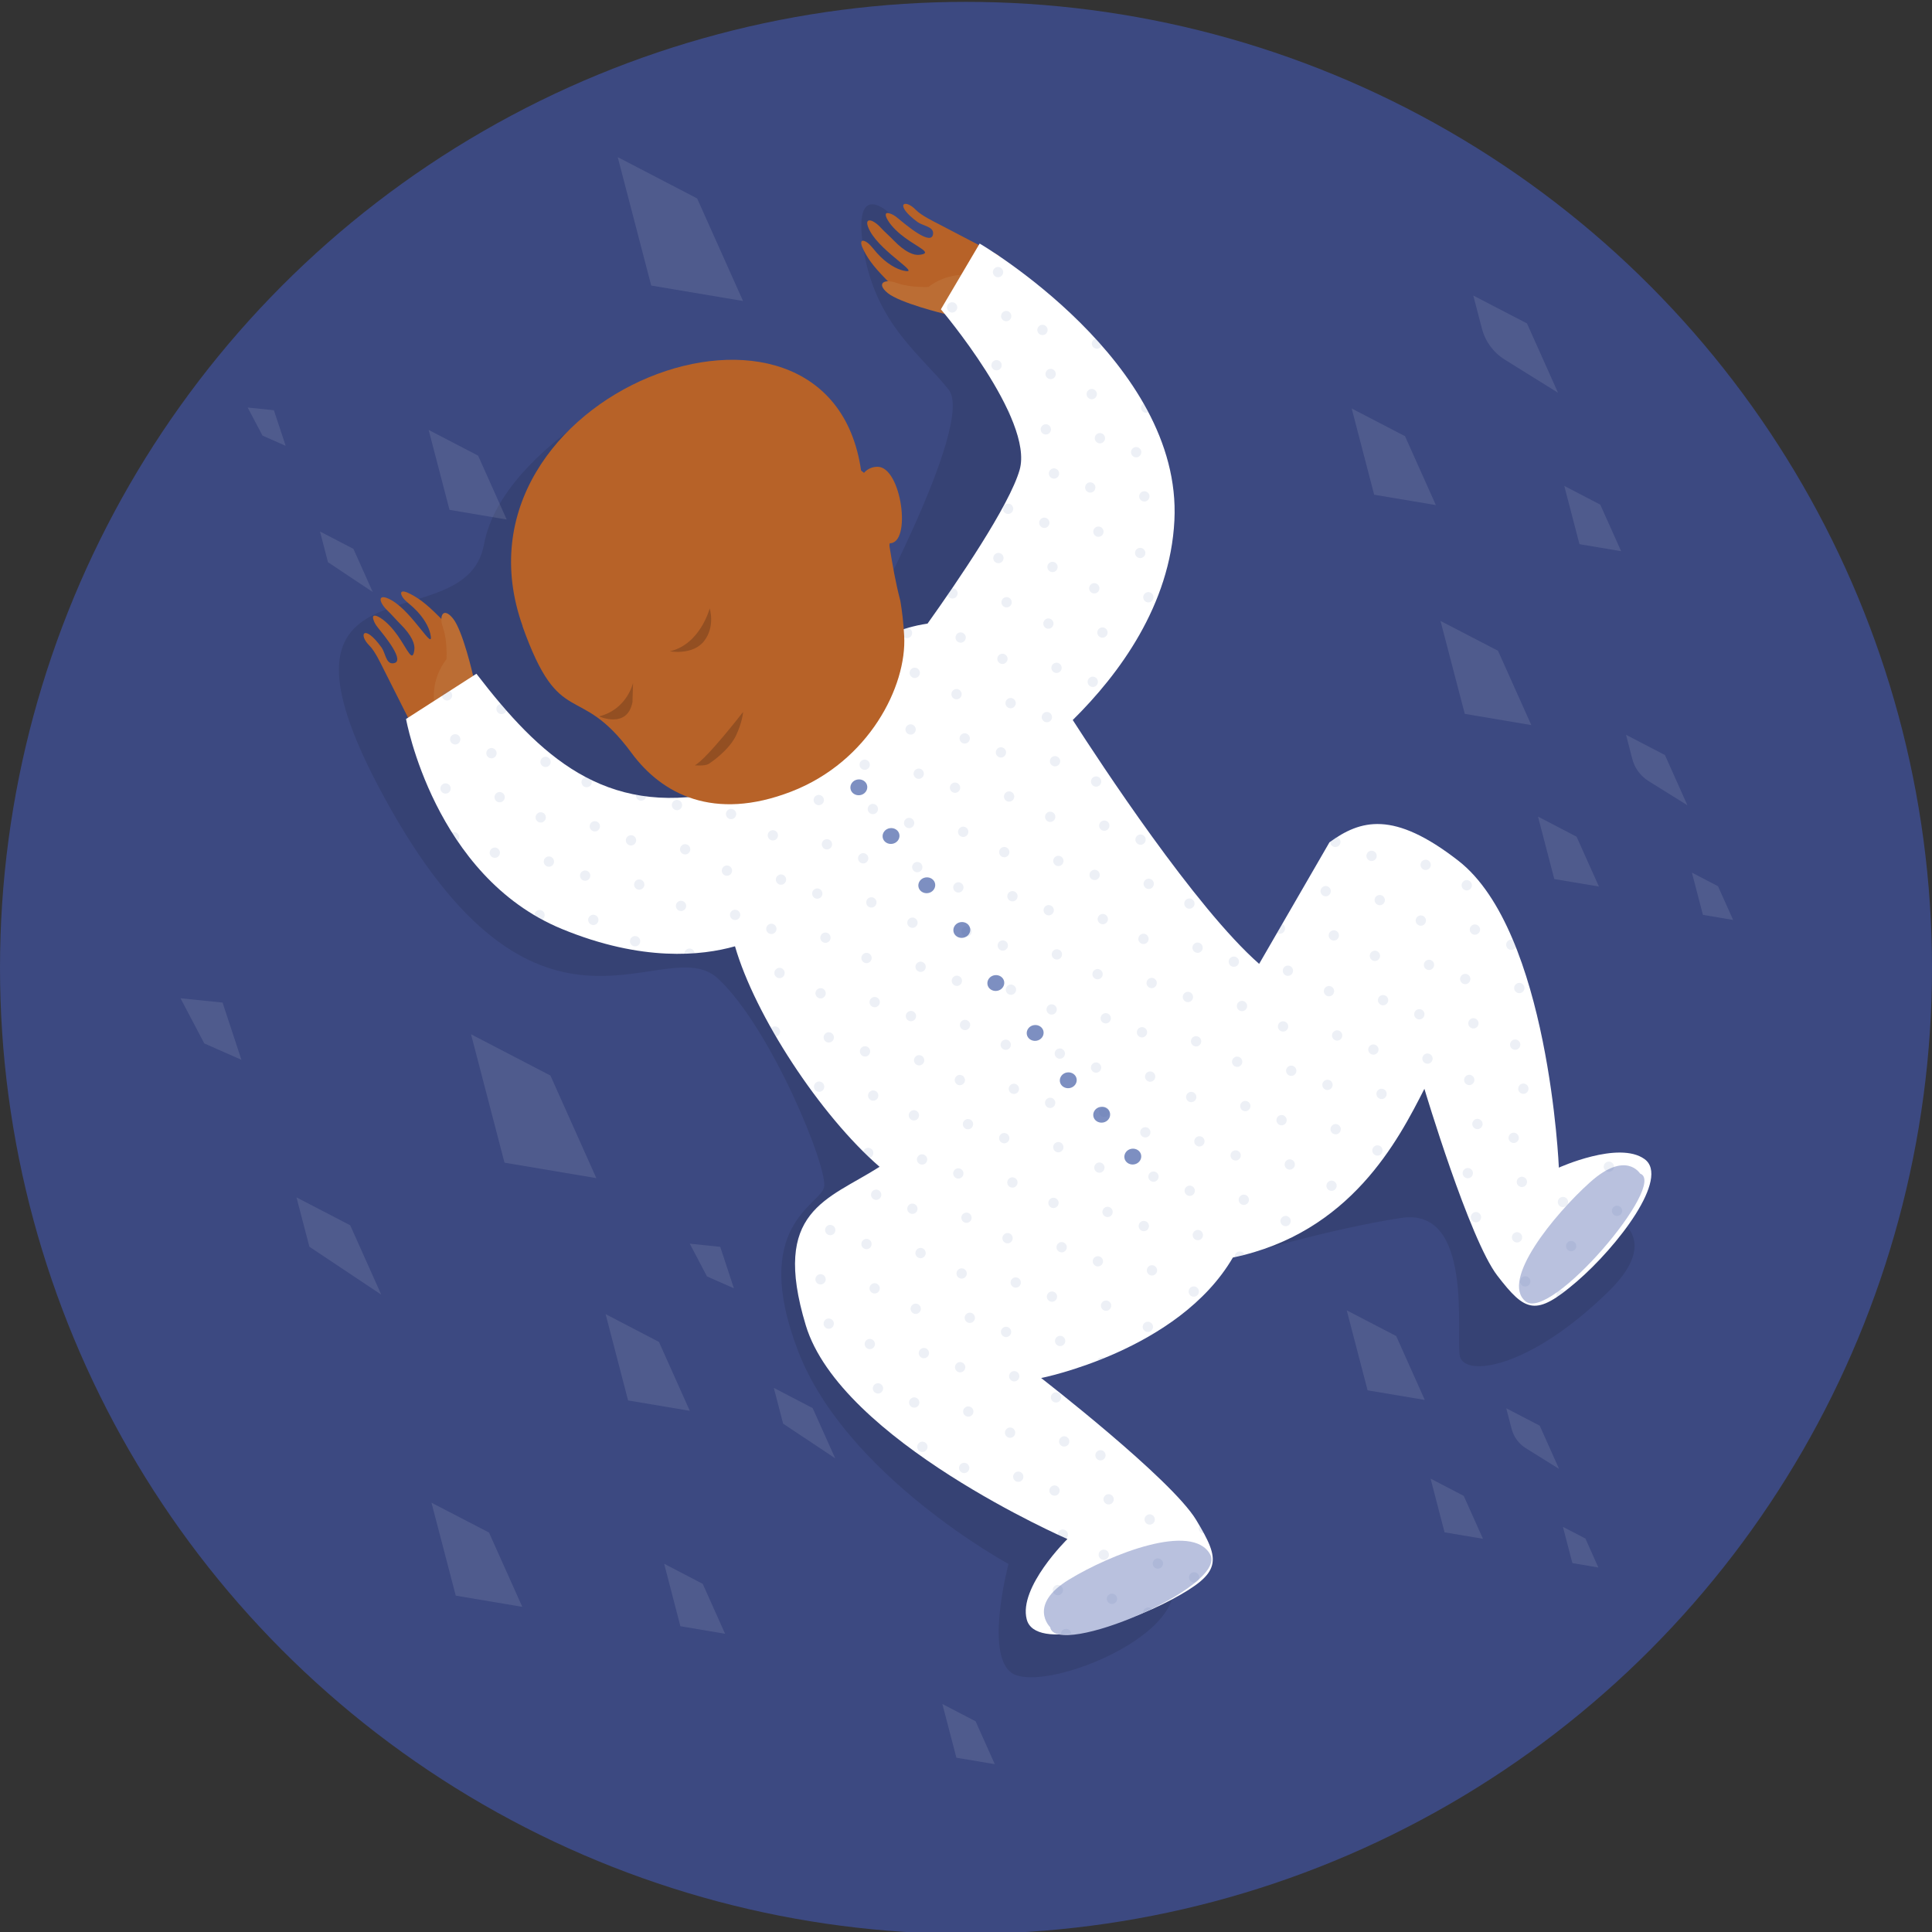<?xml version="1.0" encoding="UTF-8"?>
<svg preserveAspectRatio="xMidYMid slice" width="200px" height="200px" xmlns="http://www.w3.org/2000/svg" xmlns:xlink="http://www.w3.org/1999/xlink" id="Layer_1" viewBox="0 0 300 300">
  <rect x="0" y="0" width="300" height="300" fill="#333333" stroke="none"/>
  <defs>
    <style>.cls-1{fill:none;}.cls-1,.cls-2,.cls-3,.cls-4,.cls-5,.cls-6,.cls-7,.cls-8,.cls-9,.cls-10,.cls-11,.cls-12{stroke-width:0px;}.cls-2{fill:#7d8fc1;}.cls-2,.cls-3,.cls-6,.cls-7,.cls-9,.cls-10,.cls-12{fill-rule:evenodd;}.cls-3,.cls-5,.cls-6{fill:#fff;}.cls-4{fill:#934f22;}.cls-13{clip-path:url(#clippath);}.cls-5,.cls-10,.cls-11{opacity:.1;}.cls-6{opacity:.25;}.cls-7{fill:#b9c1de;}.cls-8{fill:#3c4981;}.cls-9{fill:#b76228;}.cls-10{fill:#4666a9;}.cls-12{fill:#bb6d34;}</style>
    <clipPath id="clippath">
      <circle class="cls-1" cx="-184.98" cy="144.82" r="150"></circle>
    </clipPath>
  </defs>
  <circle class="cls-8" cx="150" cy="150.29" r="150"></circle>
  <circle class="cls-1" cx="150" cy="150.29" r="150"></circle>
  <path class="cls-11" d="m104.48,57.26s-26.44,11.51-29.34,27.33c-2.9,15.82-37.95-.51-14.45,41.06,23.5,41.57,42.56,18.63,50.81,26.31,8.25,7.68,17.22,29.67,16.45,32.45-.77,2.78-11.46,6.08-4,25.43,7.46,19.35,32.65,33.01,32.65,33.01,0,0-4.06,15.23,1.08,17.23,5.14,2,21.98-4.45,24.3-11.74,2.32-7.29-28.43-41.42-26.09-44.91s37.37-8.6,37.37-8.6c0,0,12.99-3.96,24.3-5.71,11.31-1.75,8.48,18.14,9.12,21.43.64,3.3,10.64,2.16,23.06-9.98,12.42-12.14-7.52-14.54-7.52-14.54,0,0-12.92-26.41-15.31-33.38-1.13-3.31-17.31,13.17-34.52,3.22-19.01-11-39.16-48.36-39.16-48.36l15.72-45.08-30.76-29.27s-5.97-5.74-4.07,5.74c1.9,11.48,8.98,16.28,13.19,21.61,4.21,5.33-13.91,38.42-13.91,38.42l-28.93-41.66Z"></path>
  <path class="cls-9" d="m149.09,48.69c-2.84-.38-7.65-1.45-10.6-4.4-2.59-2.58-3.51-3.75-4.36-5.39-.86-1.67-.19-1.79.6-1.19.48.36.99,1.08,1.45,1.59,1.51,1.68,3.06,2.48,4.05,2.71,3.14.74-3.3-2.71-5.14-6.13-1.19-2.21.31-2.05,1.74-.46.41.46,1.39,1.33,1.92,1.89,1.81,1.87,3.14,2.36,4.01,2.26,2.12-.25.01-1.03-2.19-2.62-.99-.71-2.1-1.73-2.68-2.7-.61-.99-.39-1.36.32-1.09.33.12.62.23,1.23.74,1.1.9,5.31,4.53,5.45,2.35.07-1.07-1.61-1.18-2.41-1.77-3.71-2.73-2.06-3.75-.26-1.88.83.86,2.84,1.83,3.42,2.13l9.44,4.93-5.98,9.03h0Z"></path>
  <path class="cls-12" d="m147.02,48.81c-.54-.09-7.31-1.78-9.17-3.3-1.86-1.52-.53-2.29,1.46-1.55,1.99.73,4.86.6,4.86.6,0,0,2.54-2.18,6.32-1.86.86.07,1.59.28,2.21.56l-4.04,6.09c-.96-.31-1.91-.58-1.91-.58l.27.05h0Z"></path>
  <path class="cls-9" d="m73.38,107.37c-.34-2.85-1.34-7.67-4.25-10.66-2.55-2.62-3.7-3.57-5.33-4.44-1.66-.89-1.78-.22-1.2.58.35.48,1.07,1,1.57,1.47,1.66,1.53,2.43,3.09,2.65,4.09.7,3.15-2.66-3.33-6.06-5.23-2.19-1.22-2.06.28-.48,1.74.45.42,1.31,1.41,1.86,1.95,1.85,1.84,2.32,3.17,2.2,4.04-.28,2.12-1.03,0-2.59-2.23-.7-1-1.7-2.12-2.66-2.72-.99-.62-1.35-.41-1.09.31.12.33.23.63.72,1.24.89,1.11,4.46,5.37,2.27,5.49-1.07.06-1.15-1.63-1.73-2.44-2.68-3.75-3.72-2.11-1.87-.28.85.84,1.79,2.87,2.09,3.45l4.79,9.51,9.11-5.85h0Z"></path>
  <path class="cls-12" d="m73.54,105.3c-.09-.54-1.68-7.34-3.17-9.22-1.49-1.88-2.28-.57-1.57,1.43.71,2,.53,4.87.53,4.87,0,0-2.21,2.51-1.95,6.29.06.86.26,1.6.53,2.22l6.15-3.95c-.29-.97-.55-1.91-.55-1.91l.04.27h0Z"></path>
  <path class="cls-3" d="m166.58,111.8c7.22-7.13,15.12-17.83,15.78-30.98,1.25-24.64-30.24-43-30.24-43l-6.02,10.21s14.47,17.03,12.23,24.92c-1.58,5.54-9.64,17.34-14.3,23.88-4.33.63-7.38,2.49-7.86,1.91-5.55-6.77-33.77-16.97-25.46,14.56l-.06,1.17.84,8.62c-17.6,3.67-27.64-5.62-37.51-18.47l-10.93,7.02s4.35,24.43,24.2,32.61c12.47,5.14,21.72,4.15,26.88,2.69,3.1,10.75,13.2,26.22,22.45,34.24-8.13,5.19-16.86,6.75-11.46,24.61,5.39,17.87,40.63,33.19,40.63,33.19,0,0-7.63,7.48-6.32,12.48,1.31,5,14.8,1.05,22.55-3.1,7.75-4.16,7.62-5.97,3.75-12.36-3.87-6.39-24.06-22.02-24.06-22.02,0,0,21.32-4.21,29.77-18.71,18.28-3.81,25.68-18.21,29.74-26.2,0,0,6.98,23.38,11.34,29.03,4.36,5.65,5.93,6.39,12.31.91,6.37-5.48,14.54-16.14,10.53-19.03-4.01-2.89-13.3,1.33-13.3,1.33,0,0-1.53-36.69-15.6-47.65-10.09-7.86-15.2-6.36-20.02-2.87l-10.92,18.88c-9.92-8.71-24.72-31.3-28.94-37.86h0Z"></path>
  <path class="cls-7" d="m163.07,252.67s-3.56-3.45,2.93-7.4c6.49-3.95,19.12-8.94,21.91-3.91,2.79,5.04-23.98,16.25-24.84,11.31h0Z"></path>
  <path class="cls-2" d="m133.17,121.04c.72-.11,1.39.34,1.49,1.01s-.39,1.31-1.11,1.42-1.39-.34-1.49-1.01.39-1.31,1.11-1.42h0Zm42.54,57.34c.72-.11,1.39.34,1.49,1.01s-.39,1.31-1.11,1.42-1.39-.34-1.49-1.01.39-1.31,1.11-1.42h0Zm-4.83-6.5c.72-.11,1.39.34,1.49,1.01s-.39,1.31-1.11,1.42-1.39-.34-1.49-1.01.39-1.31,1.11-1.42h0Zm-5.19-5.35c.72-.11,1.39.34,1.49,1.01s-.39,1.31-1.11,1.42-1.39-.34-1.49-1.01.39-1.31,1.11-1.42h0Zm-5.14-7.35c.72-.11,1.39.34,1.49,1.01s-.39,1.31-1.11,1.42-1.39-.34-1.49-1.01.39-1.31,1.11-1.42h0Zm-6.11-7.75c.72-.11,1.39.34,1.49,1.01s-.39,1.31-1.11,1.42-1.39-.34-1.49-1.01.39-1.31,1.11-1.42h0Zm-5.28-8.24c.72-.11,1.39.34,1.49,1.01s-.39,1.31-1.11,1.42-1.39-.34-1.49-1.01.39-1.31,1.11-1.42h0Zm-5.44-6.94c.72-.11,1.39.34,1.49,1.01s-.39,1.31-1.11,1.42-1.39-.34-1.49-1.01.39-1.31,1.11-1.42h0Zm-5.55-7.65c.72-.11,1.39.34,1.49,1.01s-.39,1.31-1.11,1.42-1.39-.34-1.49-1.01.39-1.31,1.11-1.42h0Z"></path>
  <path class="cls-7" d="m254.67,182.23s-2.2-3.66-7.79,1.37c-5.59,5.03-13.92,15.23-10,18.47,3.92,3.24,22.18-18.31,17.79-19.84h0Z"></path>
  <path class="cls-10" d="m178.32,64.02c-.25-.47-.5-.93-.76-1.39-.02.01-.04.03-.06.04-.35.27-.41.77-.15,1.12.23.3.64.39.97.23h0Zm-7.25-10.36c-.32-.36-.64-.72-.96-1.07-.09.03-.18.07-.26.13-.35.27-.41.77-.15,1.12.27.35.77.41,1.12.15.11-.09.2-.2.25-.32h0Zm-14.62,9.94c.14.3.27.59.4.89.05-.23,0-.47-.14-.67-.07-.09-.16-.17-.26-.22h0Zm-15.56,33.91c-.19.05-.37.11-.55.16-.35.27-.41.77-.14,1.11.27.35.77.41,1.12.15.35-.27.41-.77.15-1.12-.14-.19-.35-.29-.57-.31h0Zm-19.67-5.82c-.53-.05-1.06-.09-1.59-.09-.02.2.03.4.16.57.27.35.77.41,1.12.15.2-.15.31-.39.31-.62h0Zm-20.88,31.96c-.53-.07-1.05-.15-1.57-.25-.04.21.01.44.15.62.27.35.77.41,1.12.15.17-.13.28-.32.3-.52h0Zm-21.7-13.32c-.3-.34-.59-.68-.89-1.03-.13.02-.25.07-.36.15-.35.27-.41.77-.15,1.12.27.35.77.41,1.12.15.13-.1.23-.24.27-.39h0Zm-8.44,18.95c.28.44.56.87.86,1.31.3-.28.34-.74.09-1.06-.23-.3-.62-.39-.95-.25h0Zm12.79,12.82c.4.24.8.46,1.21.68.02-.01.04-.03.07-.05.35-.27.41-.77.15-1.12-.27-.35-.77-.41-1.12-.15-.2.15-.31.39-.31.62h0Zm23.28,5.98c.55-.02,1.07-.04,1.59-.08-.01-.14-.07-.28-.16-.4-.27-.35-.77-.41-1.12-.15-.2.16-.31.39-.31.63h0Zm13.47,11.57c.25.44.5.87.75,1.31.12-.02.23-.07.33-.15.35-.27.41-.77.15-1.12-.27-.35-.77-.41-1.12-.15-.04.03-.08.07-.11.1h0Zm14.31,19.16c.34.33.67.66,1.01.98.08-.03.17-.07.24-.13.35-.27.41-.77.15-1.12-.27-.35-.77-.41-1.12-.15-.14.11-.24.25-.28.41h0Zm30.18,59.46c.65.3,1.1.51,1.34.61.3-.28.34-.74.09-1.07-.27-.35-.77-.41-1.12-.15-.2.15-.3.38-.31.61h0Zm.52,15.5c.51-.02,1.04-.07,1.58-.13-.02-.14-.07-.28-.16-.4-.27-.35-.77-.41-1.12-.15-.22.17-.32.42-.31.68h0Zm12.76-3.33c.47-.19.93-.39,1.38-.59-.28-.3-.74-.34-1.07-.09-.22.17-.33.43-.31.68h0Zm9.44-12.35c-.21-.39-.44-.79-.69-1.22-.17.27-.17.64.04.91.16.21.4.32.65.31h0Zm-16.58-26.79c.37-.14.75-.3,1.14-.45-.27-.15-.61-.13-.87.07-.13.1-.23.24-.27.39h0Zm21.36-16.11c.52-.11,1.03-.23,1.53-.36-.03-.07-.06-.13-.11-.19-.27-.35-.77-.41-1.12-.15-.22.17-.33.44-.31.7h0Zm50,6.22c.39-.26.81-.56,1.25-.9-.28-.24-.7-.26-1-.02-.29.22-.38.6-.25.93h0Zm-6.35-54.35c-.15-.38-.3-.75-.46-1.12-.24-.08-.51-.04-.73.13-.35.27-.41.77-.15,1.12.27.35.77.41,1.12.15.09-.07.17-.16.22-.26h0Zm-36.29-3.58l-.79,1.37c.28.19.65.19.93-.03.35-.27.41-.77.15-1.12-.08-.1-.18-.18-.29-.23h0Zm-14.15,100.82c.35-.27.85-.2,1.12.15.27.35.2.85-.15,1.12-.35.27-.85.2-1.12-.15-.27-.35-.2-.85.15-1.12h0Zm-12.76,3.33c.35-.27.85-.2,1.12.15.27.35.2.85-.15,1.12-.35.27-.85.2-1.12-.15-.27-.35-.2-.85.15-1.12h0Zm7.13-5.48c.35-.27.85-.2,1.12.15.27.35.2.85-.15,1.12-.35.27-.85.2-1.12-.15-.27-.35-.2-.85.15-1.12h0Zm57.04-43.81c.35-.27.85-.2,1.12.15.27.35.2.85-.15,1.12-.35.27-.85.2-1.12-.15-.27-.35-.2-.85.15-1.12h0Zm7.13-5.48c.35-.27.85-.2,1.12.15.27.35.2.85-.15,1.12-.35.27-.85.2-1.12-.15-.27-.35-.2-.85.15-1.12h0Zm7.13-5.48c.35-.27.85-.2,1.12.15.27.35.2.85-.15,1.12-.35.27-.85.2-1.12-.15-.27-.35-.2-.85.15-1.12h0Zm-86.83,58.89c.35-.27.85-.2,1.12.15.27.35.2.85-.15,1.12-.35.27-.85.2-1.12-.15-.27-.35-.2-.85.15-1.12h0Zm7.13-5.48c.35-.27.85-.2,1.12.15.27.35.2.85-.15,1.12-.35.27-.85.2-1.12-.15-.27-.35-.2-.85.15-1.12h0Zm7.13-5.48c.35-.27.85-.2,1.12.15.27.35.2.85-.15,1.12-.35.27-.85.2-1.12-.15-.27-.35-.2-.85.15-1.12h0Zm57.04-43.81c.35-.27.85-.2,1.12.15.27.35.2.85-.15,1.12-.35.27-.85.2-1.12-.15-.27-.35-.2-.85.15-1.12h0Zm7.13-5.48c.35-.27.85-.2,1.12.15.27.35.2.85-.15,1.11-.35.27-.85.2-1.12-.15-.27-.35-.2-.85.15-1.12h0Zm7.13-5.48c.35-.27.85-.2,1.12.15.27.35.2.85-.15,1.11-.35.27-.85.2-1.12-.15-.27-.35-.2-.85.15-1.12h0Zm-77.68,51.64c.35-.27.85-.2,1.12.15.27.35.2.85-.15,1.12-.35.27-.85.2-1.12-.15-.27-.35-.2-.85.15-1.12h0Zm57.04-43.81c.35-.27.85-.2,1.12.15.27.35.2.85-.15,1.12-.35.27-.85.2-1.12-.15-.27-.35-.2-.85.15-1.12h0Zm7.13-5.48c.35-.27.85-.2,1.12.15.27.35.2.85-.15,1.12-.35.27-.85.2-1.12-.15-.27-.35-.2-.85.15-1.12h0Zm-72.57,47.93c.35-.27.85-.2,1.12.15.27.35.2.85-.15,1.12-.35.27-.85.2-1.12-.15-.27-.35-.2-.85.15-1.12h0Zm7.13-5.48c.35-.27.85-.2,1.12.15.27.35.2.85-.15,1.12-.35.27-.85.2-1.11-.15-.27-.35-.2-.85.15-1.12h0Zm57.04-43.81c.35-.27.85-.2,1.12.15.27.35.2.85-.15,1.12-.35.27-.85.2-1.12-.15-.27-.35-.2-.85.15-1.12h0Zm7.13-5.48c.35-.27.85-.2,1.12.15.27.35.2.85-.15,1.12-.35.27-.85.2-1.12-.15-.27-.35-.2-.85.15-1.12h0Zm-76.93,52.62c.35-.27.85-.2,1.12.15.27.35.2.85-.15,1.12-.35.27-.85.2-1.12-.15-.27-.35-.2-.85.15-1.12h0Zm7.13-5.48c.35-.27.85-.2,1.12.15.27.35.2.85-.15,1.12-.35.27-.85.2-1.12-.15-.27-.35-.2-.85.15-1.12h0Zm64.17-49.29c.35-.27.85-.2,1.12.15.27.35.2.85-.15,1.12-.35.27-.85.2-1.12-.15-.27-.35-.2-.85.15-1.12h0Zm7.13-5.48c.35-.27.85-.2,1.12.15.27.35.2.85-.15,1.12-.35.27-.85.2-1.12-.15-.27-.35-.2-.85.15-1.12h0Zm-86.83,58.89c.35-.27.85-.2,1.12.15.27.35.2.85-.15,1.12-.35.27-.85.2-1.12-.15-.27-.35-.2-.85.15-1.12h0Zm7.13-5.48c.35-.27.85-.2,1.12.15.27.35.2.85-.15,1.12-.35.27-.85.2-1.12-.15-.27-.35-.2-.85.15-1.12h0Zm7.13-5.48c.35-.27.85-.2,1.12.15.27.35.2.85-.15,1.12-.35.27-.85.2-1.12-.15-.27-.35-.2-.85.15-1.12h0Zm14.26-10.95c.35-.27.85-.2,1.12.15.27.35.2.85-.15,1.12-.35.27-.85.2-1.12-.15-.27-.35-.2-.85.15-1.12h0Zm7.13-5.48c.35-.27.85-.2,1.12.15.27.35.2.85-.15,1.12-.35.27-.85.2-1.12-.15-.27-.35-.2-.85.15-1.12h0Zm14.26-10.95c.35-.27.85-.2,1.12.15.27.35.2.85-.15,1.12-.35.27-.85.2-1.12-.15-.27-.35-.2-.85.15-1.12h0Zm7.13-5.48c.35-.27.85-.2,1.12.15.27.35.2.85-.15,1.12-.35.27-.85.2-1.11-.15-.27-.35-.2-.85.15-1.11h0Zm7.13-5.48c.35-.27.85-.2,1.12.15.27.35.2.85-.15,1.12-.35.27-.85.2-1.12-.15-.27-.35-.2-.85.15-1.12h0Zm14.26-10.95c.35-.27.85-.2,1.12.15.27.35.2.85-.15,1.12-.35.27-.85.2-1.12-.15-.27-.35-.2-.85.15-1.12h0Zm7.13-5.48c.35-.27.85-.2,1.12.15.27.35.2.85-.15,1.12-.35.27-.85.2-1.12-.15-.27-.35-.2-.85.15-1.12h0Zm-92.05,62.45c.35-.27.85-.2,1.12.15.27.35.2.85-.15,1.12-.35.27-.85.2-1.12-.15-.27-.35-.2-.85.15-1.12h0Zm7.13-5.48c.35-.27.85-.2,1.12.15.27.35.2.85-.15,1.12-.35.27-.85.2-1.12-.15-.27-.35-.2-.85.15-1.12h0Zm7.13-5.48c.35-.27.85-.2,1.12.15.27.35.2.85-.15,1.12-.35.27-.85.2-1.12-.15-.27-.35-.2-.85.15-1.12h0Zm7.13-5.48c.35-.27.85-.2,1.12.15.27.35.2.85-.15,1.12-.35.27-.85.2-1.12-.15-.27-.35-.2-.85.15-1.12h0Zm7.13-5.48c.35-.27.85-.2,1.12.15.27.35.2.85-.15,1.12-.35.27-.85.2-1.12-.15-.27-.35-.2-.85.15-1.12h0Zm7.13-5.48c.35-.27.85-.2,1.12.15.27.35.2.85-.15,1.12-.35.27-.85.2-1.12-.15-.27-.35-.2-.85.15-1.12h0Zm7.13-5.48c.35-.27.85-.2,1.11.15.27.35.2.85-.15,1.12-.35.27-.85.2-1.12-.15-.27-.35-.2-.85.15-1.12h0Zm7.13-5.48c.35-.27.85-.2,1.12.15.27.35.2.85-.15,1.12-.35.27-.85.2-1.12-.15-.27-.35-.2-.85.15-1.12h0Zm7.13-5.48c.35-.27.85-.2,1.12.15.27.35.2.85-.15,1.12-.35.27-.85.2-1.11-.15-.27-.35-.2-.85.15-1.12h0Zm7.13-5.48c.35-.27.85-.2,1.12.15.27.35.2.85-.15,1.12-.35.27-.85.2-1.12-.15-.27-.35-.2-.85.15-1.12h0Zm7.13-5.48c.35-.27.85-.2,1.12.15.27.35.2.85-.15,1.12-.35.27-.85.2-1.12-.15-.27-.35-.2-.85.15-1.12h0Zm7.13-5.48c.35-.27.85-.2,1.12.15.27.35.2.85-.15,1.12-.35.27-.85.2-1.12-.15-.27-.35-.2-.85.15-1.12h0Zm7.13-5.48c.35-.27.85-.2,1.12.15.27.35.2.85-.15,1.12-.35.27-.85.2-1.12-.15-.27-.35-.2-.85.15-1.12h0Zm7.13-5.48c.35-.27.85-.2,1.12.15.27.35.2.85-.15,1.12-.35.27-.85.2-1.12-.15-.27-.35-.2-.85.15-1.12h0Zm-93.96,64.36c.35-.27.85-.2,1.12.15.27.35.2.85-.15,1.12-.35.27-.85.2-1.12-.15-.27-.35-.2-.85.15-1.12h0Zm7.13-5.48c.35-.27.85-.2,1.12.15.27.35.2.85-.15,1.12-.35.27-.85.2-1.12-.15-.27-.35-.2-.85.15-1.12h0Zm7.13-5.48c.35-.27.85-.2,1.12.15.27.35.2.85-.15,1.12-.35.27-.85.2-1.12-.15-.27-.35-.2-.85.15-1.12h0Zm7.13-5.48c.35-.27.85-.2,1.12.15.27.35.2.85-.15,1.12-.35.27-.85.2-1.12-.15-.27-.35-.2-.85.15-1.12h0Zm7.13-5.48c.35-.27.85-.2,1.12.15.27.35.2.85-.15,1.11-.35.27-.85.2-1.12-.15-.27-.35-.2-.85.15-1.12h0Zm7.13-5.48c.35-.27.85-.2,1.12.15.27.35.2.85-.15,1.12-.35.27-.85.2-1.12-.15-.27-.35-.2-.85.15-1.12h0Zm7.13-5.48c.35-.27.85-.2,1.12.15.27.35.2.85-.15,1.12-.35.27-.85.2-1.12-.15-.27-.35-.2-.85.15-1.12h0Zm7.13-5.48c.35-.27.85-.2,1.12.15.27.35.2.85-.15,1.11-.35.27-.85.2-1.12-.15-.27-.35-.2-.85.15-1.12h0Zm7.13-5.48c.35-.27.85-.2,1.12.15.27.35.2.85-.15,1.12-.35.27-.85.2-1.11-.15-.27-.35-.2-.85.15-1.12h0Zm7.13-5.48c.35-.27.85-.2,1.12.15.27.35.2.85-.15,1.12-.35.27-.85.2-1.12-.15-.27-.35-.2-.85.15-1.12h0Zm7.13-5.48c.35-.27.85-.2,1.12.15.27.35.2.85-.15,1.11-.35.27-.85.2-1.12-.15-.27-.35-.2-.85.15-1.12h0Zm7.13-5.48c.35-.27.85-.2,1.12.15.27.35.2.85-.15,1.12-.35.27-.85.2-1.12-.15-.27-.35-.2-.85.15-1.12h0Zm7.13-5.48c.35-.27.85-.2,1.12.15.27.35.2.85-.15,1.12-.35.27-.85.2-1.12-.15-.27-.35-.2-.85.15-1.12h0Zm-91.19,63.57c.35-.27.85-.2,1.12.15.27.35.2.85-.15,1.12-.35.27-.85.2-1.12-.15-.27-.35-.2-.85.15-1.12h0Zm7.13-5.48c.35-.27.85-.2,1.12.15.27.35.2.85-.15,1.12-.35.27-.85.2-1.12-.15-.27-.35-.2-.85.15-1.12h0Zm7.13-5.48c.35-.27.85-.2,1.12.15.27.35.2.85-.15,1.12-.35.27-.85.2-1.12-.15-.27-.35-.2-.85.15-1.12h0Zm7.13-5.48c.35-.27.85-.2,1.12.15.27.35.2.85-.15,1.12-.35.27-.85.2-1.12-.15-.27-.35-.2-.85.15-1.12h0Zm7.13-5.48c.35-.27.85-.2,1.12.15.27.35.2.85-.15,1.12-.35.27-.85.2-1.12-.15-.27-.35-.2-.85.15-1.12h0Zm7.13-5.48c.35-.27.85-.2,1.12.15.27.35.2.85-.15,1.12-.35.27-.85.2-1.12-.15-.27-.35-.2-.85.15-1.12h0Zm7.13-5.48c.35-.27.85-.2,1.12.15.27.35.2.85-.15,1.12-.35.27-.85.2-1.12-.15-.27-.35-.2-.85.15-1.12h0Zm7.13-5.48c.35-.27.85-.2,1.12.15.27.35.2.85-.15,1.12-.35.27-.85.2-1.12-.15-.27-.35-.2-.85.15-1.12h0Zm7.13-5.48c.35-.27.85-.2,1.12.15.27.35.2.85-.15,1.12-.35.27-.85.2-1.12-.15-.27-.35-.2-.85.15-1.12h0Zm7.13-5.48c.35-.27.85-.2,1.12.15.27.35.2.85-.15,1.12-.35.27-.85.2-1.12-.15-.27-.35-.2-.85.15-1.12h0Zm7.13-5.48c.35-.27.85-.2,1.12.15.27.35.2.85-.15,1.12-.35.27-.85.2-1.12-.15-.27-.35-.2-.85.15-1.12h0Zm7.13-5.48c.35-.27.85-.2,1.12.15.27.35.2.85-.15,1.12-.35.27-.85.2-1.12-.15-.27-.35-.2-.85.15-1.12h0Zm7.13-5.48c.35-.27.85-.2,1.12.15.27.35.2.85-.15,1.12-.35.27-.85.2-1.12-.15-.27-.35-.2-.85.15-1.12h0Zm7.13-5.48c.35-.27.85-.2,1.12.15.27.35.2.85-.15,1.12-.35.27-.85.2-1.12-.15-.27-.35-.2-.85.15-1.12h0Zm-93.96,64.36c.35-.27.85-.2,1.12.15.27.35.2.85-.15,1.11-.35.27-.85.2-1.12-.15-.27-.35-.2-.85.15-1.12h0Zm7.13-5.48c.35-.27.85-.2,1.12.15.27.35.2.85-.15,1.12-.35.27-.85.2-1.12-.15-.27-.35-.2-.85.15-1.12h0Zm7.13-5.48c.35-.27.85-.2,1.12.15.27.35.2.85-.15,1.12-.35.27-.85.2-1.12-.15-.27-.35-.2-.85.15-1.12h0Zm7.13-5.48c.35-.27.85-.2,1.12.15.27.35.2.85-.15,1.12-.35.27-.85.2-1.12-.15-.27-.35-.2-.85.15-1.12h0Zm7.13-5.48c.35-.27.85-.2,1.12.15.27.35.2.85-.15,1.12-.35.27-.85.2-1.12-.15-.27-.35-.2-.85.15-1.12h0Zm7.13-5.48c.35-.27.85-.2,1.12.15.27.35.2.85-.15,1.12-.35.27-.85.2-1.12-.15-.27-.35-.2-.85.15-1.12h0Zm7.13-5.48c.35-.27.85-.2,1.12.15.27.35.2.85-.15,1.12-.35.27-.85.2-1.12-.15-.27-.35-.2-.85.15-1.12h0Zm7.13-5.48c.35-.27.85-.2,1.12.15.27.35.2.85-.15,1.12-.35.27-.85.2-1.12-.15-.27-.35-.2-.85.15-1.12h0Zm7.13-5.48c.35-.27.85-.2,1.12.15.27.35.2.85-.15,1.12-.35.27-.85.2-1.12-.15-.27-.35-.2-.85.15-1.12h0Zm7.13-5.48c.35-.27.85-.2,1.12.15.27.35.2.85-.15,1.12-.35.27-.85.2-1.12-.15-.27-.35-.2-.85.15-1.12h0Zm7.13-5.48c.35-.27.85-.2,1.12.15.27.35.2.85-.15,1.12-.35.27-.85.2-1.12-.15-.27-.35-.2-.85.15-1.12h0Zm7.13-5.48c.35-.27.85-.2,1.12.15.27.35.2.85-.15,1.12-.35.27-.85.2-1.12-.15-.27-.35-.2-.85.15-1.12h0Zm7.13-5.48c.35-.27.85-.2,1.12.15.27.35.2.85-.15,1.12-.35.27-.85.2-1.12-.15-.27-.35-.2-.85.15-1.12h0Zm7.13-5.48c.35-.27.85-.2,1.12.15.27.35.2.85-.15,1.12-.35.27-.85.2-1.12-.15-.27-.35-.2-.85.15-1.12h0Zm-99.07,68.07c.35-.27.85-.2,1.12.15.27.35.2.85-.15,1.12-.35.27-.85.2-1.12-.15-.27-.35-.2-.85.15-1.12h0Zm7.13-5.48c.35-.27.85-.2,1.12.15.27.35.2.85-.15,1.12-.35.27-.85.2-1.12-.15-.27-.35-.2-.85.15-1.12h0Zm7.13-5.48c.35-.27.85-.2,1.12.15.27.35.2.85-.15,1.12-.35.27-.85.2-1.12-.15-.27-.35-.2-.85.15-1.12h0Zm7.13-5.48c.35-.27.85-.2,1.12.15.27.35.2.85-.15,1.11-.35.27-.85.2-1.12-.15-.27-.35-.2-.85.15-1.12h0Zm7.13-5.48c.35-.27.85-.2,1.12.15.27.35.2.85-.15,1.12-.35.27-.85.2-1.12-.15-.27-.35-.2-.85.15-1.12h0Zm7.13-5.48c.35-.27.85-.2,1.12.15.27.35.2.85-.15,1.12-.35.27-.85.2-1.12-.15-.27-.35-.2-.85.15-1.12h0Zm7.13-5.48c.35-.27.85-.2,1.12.15.27.35.2.85-.15,1.12-.35.27-.85.2-1.12-.15-.27-.35-.2-.85.15-1.12h0Zm7.13-5.48c.35-.27.85-.2,1.12.15.27.35.2.85-.15,1.12-.35.27-.85.2-1.12-.15-.27-.35-.2-.85.15-1.12h0Zm7.13-5.48c.35-.27.85-.2,1.12.15.27.35.2.85-.15,1.12-.35.27-.85.2-1.12-.15-.27-.35-.2-.85.15-1.12h0Zm7.13-5.48c.35-.27.85-.2,1.12.15.27.35.2.85-.15,1.12-.35.27-.85.2-1.12-.15-.27-.35-.2-.85.15-1.12h0Zm7.13-5.48c.35-.27.85-.2,1.12.15.27.35.2.85-.15,1.12-.35.27-.85.2-1.12-.15-.27-.35-.2-.85.15-1.12h0Zm7.13-5.48c.35-.27.85-.2,1.12.15.27.35.2.85-.15,1.12-.35.27-.85.2-1.12-.15-.27-.35-.2-.85.15-1.12h0Zm7.13-5.48c.35-.27.85-.2,1.12.15.27.35.2.85-.15,1.11-.35.27-.85.2-1.12-.15-.27-.35-.2-.85.15-1.12h0Zm7.13-5.48c.35-.27.85-.2,1.12.15.27.35.2.85-.15,1.12-.35.27-.85.2-1.12-.15-.27-.35-.2-.85.15-1.12h0Zm-93.96,64.36c.35-.27.85-.2,1.12.15.27.35.2.85-.15,1.12-.35.27-.85.2-1.12-.15-.27-.35-.2-.85.15-1.12h0Zm7.13-5.48c.35-.27.85-.2,1.12.15.27.35.2.85-.15,1.12-.35.27-.85.2-1.12-.15-.27-.35-.2-.85.15-1.12h0Zm7.13-5.48c.35-.27.85-.2,1.12.15.27.35.2.85-.15,1.12-.35.27-.85.2-1.12-.15-.27-.35-.2-.85.15-1.12h0Zm7.13-5.48c.35-.27.85-.2,1.12.15.27.35.2.85-.15,1.12-.35.27-.85.2-1.12-.15-.27-.35-.2-.85.15-1.12h0Zm7.13-5.48c.35-.27.85-.2,1.12.15.27.35.2.85-.15,1.12-.35.27-.85.2-1.12-.15-.27-.35-.2-.85.15-1.11h0Zm7.13-5.48c.35-.27.85-.2,1.12.15.27.35.2.85-.15,1.12-.35.27-.85.2-1.12-.15-.27-.35-.2-.85.15-1.12h0Zm7.13-5.48c.35-.27.85-.2,1.12.15.27.35.2.85-.15,1.12-.35.27-.85.2-1.12-.15-.27-.35-.2-.85.15-1.12h0Zm7.13-5.48c.35-.27.85-.2,1.12.15.27.35.2.85-.15,1.12-.35.27-.85.2-1.12-.15-.27-.35-.2-.85.15-1.12h0Zm7.13-5.48c.35-.27.85-.2,1.12.15.27.35.2.85-.15,1.12-.35.27-.85.2-1.12-.15-.27-.35-.2-.85.15-1.12h0Zm7.13-5.48c.35-.27.85-.2,1.12.15.27.35.2.85-.15,1.12-.35.27-.85.2-1.12-.15-.27-.35-.2-.85.15-1.12h0Zm14.26-10.95c.35-.27.85-.2,1.12.15.27.35.2.85-.15,1.12-.35.27-.85.2-1.12-.15-.27-.35-.2-.85.15-1.12h0Zm7.13-5.48c.35-.27.85-.2,1.12.15.27.35.2.85-.15,1.12-.35.27-.85.2-1.12-.15-.27-.35-.2-.85.15-1.12h0Zm-84.06,58.1c.35-.27.85-.2,1.12.15.27.35.2.85-.15,1.12-.35.27-.85.2-1.12-.15-.27-.35-.2-.85.15-1.12h0Zm7.13-5.48c.35-.27.85-.2,1.12.15.27.35.2.85-.15,1.12-.35.27-.85.2-1.12-.15-.27-.35-.2-.85.15-1.12h0Zm7.13-5.48c.35-.27.85-.2,1.12.15.27.35.2.85-.15,1.12-.35.27-.85.2-1.12-.15-.27-.35-.2-.85.15-1.12h0Zm7.13-5.48c.35-.27.85-.2,1.12.15.27.35.2.85-.15,1.12-.35.27-.85.2-1.12-.15-.27-.35-.2-.85.15-1.12h0Zm7.13-5.48c.35-.27.85-.2,1.12.15.27.35.2.85-.15,1.11-.35.27-.85.2-1.12-.15-.27-.35-.2-.85.15-1.12h0Zm7.13-5.48c.35-.27.85-.2,1.12.15.27.35.2.85-.15,1.12-.35.27-.85.2-1.12-.15-.27-.35-.2-.85.15-1.12h0Zm7.13-5.48c.35-.27.85-.2,1.12.15.27.35.2.85-.15,1.12-.35.27-.85.2-1.12-.15-.27-.35-.2-.85.15-1.12h0Zm7.13-5.48c.35-.27.85-.2,1.12.15.27.35.2.85-.15,1.12-.35.27-.85.2-1.12-.15-.27-.35-.2-.85.15-1.12h0Zm7.13-5.48c.35-.27.85-.2,1.12.15.27.35.2.85-.15,1.12-.35.27-.85.2-1.12-.15-.27-.35-.2-.85.15-1.12h0Zm21.39-16.43c.35-.27.85-.2,1.12.15.27.35.2.85-.15,1.12-.35.27-.85.2-1.12-.15-.27-.35-.2-.85.15-1.12h0Zm-65.44,42.46c.35-.27.85-.2,1.12.15.27.35.2.85-.15,1.12-.35.27-.85.2-1.12-.15-.27-.35-.2-.85.15-1.12h0Zm7.13-5.48c.35-.27.85-.2,1.12.15.27.35.2.85-.15,1.12-.35.27-.85.2-1.11-.15-.27-.35-.2-.85.15-1.12h0Zm7.13-5.48c.35-.27.85-.2,1.12.15.27.35.2.85-.15,1.12-.35.27-.85.2-1.12-.15-.27-.35-.2-.85.15-1.12h0Zm7.13-5.48c.35-.27.85-.2,1.12.15.27.35.2.85-.15,1.12-.35.27-.85.2-1.12-.15-.27-.35-.2-.85.15-1.12h0Zm7.13-5.48c.35-.27.85-.2,1.12.15.27.35.2.85-.15,1.12-.35.27-.85.2-1.12-.15-.27-.35-.2-.85.15-1.12h0Zm7.13-5.48c.35-.27.85-.2,1.12.15.27.35.2.85-.15,1.12-.35.27-.85.2-1.12-.15-.27-.35-.2-.85.15-1.12h0Zm7.13-5.48c.35-.27.85-.2,1.12.15.27.35.2.85-.15,1.12-.35.27-.85.2-1.12-.15-.27-.35-.2-.85.15-1.12h0Zm-49.1,29.81c.35-.27.85-.2,1.12.15.27.35.2.85-.15,1.12-.35.27-.85.2-1.12-.15-.27-.35-.2-.85.15-1.12h0Zm7.13-5.48c.35-.27.85-.2,1.12.15.27.35.2.85-.15,1.12-.35.27-.85.2-1.12-.15-.27-.35-.2-.85.15-1.12h0Zm7.13-5.48c.35-.27.85-.2,1.12.15s.2.85-.15,1.12c-.35.27-.85.2-1.12-.15-.27-.35-.2-.85.15-1.12h0Zm7.13-5.48c.35-.27.85-.2,1.12.15.27.35.2.85-.15,1.12-.35.27-.85.2-1.12-.15-.27-.35-.2-.85.15-1.12h0Zm7.13-5.48c.35-.27.85-.2,1.12.15.27.35.2.85-.15,1.12-.35.27-.85.2-1.12-.15-.27-.35-.2-.85.15-1.12h0Zm7.13-5.48c.35-.27.85-.2,1.12.15.27.35.2.85-.15,1.12-.35.27-.85.2-1.12-.15-.27-.35-.2-.85.15-1.12h0Zm7.13-5.48c.35-.27.85-.2,1.12.15.27.35.2.85-.15,1.12-.35.27-.85.2-1.12-.15-.27-.35-.2-.85.15-1.12h0Zm-51.18,31.5c.35-.27.85-.2,1.12.15.27.35.2.85-.15,1.12-.35.27-.85.2-1.12-.15-.27-.35-.2-.85.15-1.12h0Zm7.13-5.48c.35-.27.85-.2,1.12.15.27.35.2.85-.15,1.12-.35.27-.85.2-1.12-.15-.27-.35-.2-.85.15-1.12h0Zm7.13-5.48c.35-.27.85-.2,1.12.15.27.35.2.85-.15,1.12-.35.27-.85.2-1.12-.15-.27-.35-.2-.85.15-1.12h0Zm7.13-5.48c.35-.27.85-.2,1.12.15.27.35.2.85-.15,1.12-.35.27-.85.2-1.12-.15-.27-.35-.2-.85.15-1.12h0Zm7.13-5.48c.35-.27.85-.2,1.12.15.27.35.2.85-.15,1.12-.35.27-.85.2-1.12-.15-.27-.35-.2-.85.15-1.12h0Zm7.13-5.48c.35-.27.85-.2,1.12.15.27.35.2.85-.15,1.12-.35.27-.85.2-1.12-.15-.27-.35-.2-.85.15-1.12h0Zm7.13-5.48c.35-.27.85-.2,1.12.15.27.35.2.85-.15,1.12-.35.27-.85.2-1.12-.15-.27-.35-.2-.85.15-1.12h0Zm7.13-5.48c.35-.27.85-.2,1.12.15.27.35.2.85-.15,1.12-.35.27-.85.2-1.12-.15-.27-.35-.2-.85.15-1.12h0Zm-48.41,30.71c.35-.27.85-.2,1.12.15.27.35.2.85-.15,1.12-.35.27-.85.2-1.12-.15-.27-.35-.2-.85.15-1.12h0Zm7.13-5.48c.35-.27.85-.2,1.12.15.27.35.2.85-.15,1.12-.35.27-.85.2-1.12-.15-.27-.35-.2-.85.15-1.12h0Zm7.13-5.48c.35-.27.85-.2,1.12.15.27.35.2.85-.15,1.12-.35.27-.85.2-1.12-.15-.27-.35-.2-.85.15-1.12h0Zm7.13-5.48c.35-.27.85-.2,1.12.15.27.35.2.85-.15,1.12-.35.27-.85.2-1.12-.15-.27-.35-.2-.85.15-1.12h0Zm7.13-5.48c.35-.27.85-.2,1.12.15.27.35.2.85-.15,1.12-.35.27-.85.2-1.12-.15-.27-.35-.2-.85.15-1.12h0Zm7.13-5.48c.35-.27.85-.2,1.12.15.27.35.2.85-.15,1.12-.35.27-.85.2-1.12-.15-.27-.35-.2-.85.15-1.12h0Zm7.13-5.48c.35-.27.85-.2,1.12.15.27.35.2.85-.15,1.12-.35.27-.85.2-1.12-.15-.27-.35-.2-.85.15-1.12h0Zm-44.05,26.03c.35-.27.85-.2,1.12.15.27.35.2.85-.15,1.12-.35.27-.85.2-1.12-.15-.27-.35-.2-.85.15-1.12h0Zm7.13-5.48c.35-.27.85-.2,1.12.15.27.35.2.85-.15,1.12-.35.27-.85.2-1.12-.15-.27-.35-.2-.85.15-1.12h0Zm7.13-5.48c.35-.27.85-.2,1.12.15.27.35.2.85-.15,1.12-.35.27-.85.2-1.12-.15-.27-.35-.2-.85.15-1.12h0Zm7.13-5.48c.35-.27.85-.2,1.12.15.27.35.2.85-.15,1.12-.35.27-.85.2-1.12-.15-.27-.35-.2-.85.15-1.12h0Zm7.13-5.48c.35-.27.85-.2,1.12.15.27.35.2.85-.15,1.12-.35.27-.85.2-1.12-.15-.27-.35-.2-.85.15-1.12h0Zm7.13-5.48c.35-.27.85-.2,1.12.15.27.35.2.85-.15,1.12-.35.27-.85.2-1.12-.15-.27-.35-.2-.85.15-1.12h0Zm7.13-5.48c.35-.27.85-.2,1.12.15.27.35.2.85-.15,1.12-.35.27-.85.2-1.12-.15-.27-.35-.2-.85.15-1.12h0Zm-49.16,29.73c.35-.27.85-.2,1.12.15.27.35.2.85-.15,1.12-.35.27-.85.2-1.12-.15-.27-.35-.2-.85.15-1.12h0Zm7.13-5.48c.35-.27.85-.2,1.12.15.27.35.2.85-.15,1.12-.35.27-.85.2-1.12-.15-.27-.35-.2-.85.15-1.12h0Zm7.13-5.48c.35-.27.85-.2,1.12.15.27.35.2.85-.15,1.12-.35.27-.85.2-1.12-.15-.27-.35-.2-.85.15-1.12h0Zm7.13-5.48c.35-.27.85-.2,1.12.15.27.35.2.85-.15,1.12-.35.27-.85.2-1.12-.15-.27-.35-.2-.85.15-1.12h0Zm7.13-5.48c.35-.27.85-.2,1.12.15.27.35.2.85-.15,1.12-.35.27-.85.2-1.12-.15-.27-.35-.2-.85.15-1.12h0Zm7.13-5.48c.35-.27.85-.2,1.12.15.27.35.2.85-.15,1.12-.35.27-.85.2-1.12-.15-.27-.35-.2-.85.15-1.12h0Zm7.13-5.48c.35-.27.85-.2,1.12.15.27.35.2.85-.15,1.12-.35.27-.85.2-1.12-.15-.27-.35-.2-.85.15-1.12h0Zm-44.05,26.03c.35-.27.85-.2,1.12.15.27.35.2.85-.15,1.12-.35.27-.85.2-1.12-.15-.27-.35-.2-.85.15-1.12h0Zm7.13-5.48c.35-.27.85-.2,1.12.15.27.35.2.85-.15,1.12-.35.27-.85.2-1.12-.15-.27-.35-.2-.85.15-1.12h0Zm7.13-5.48c.35-.27.85-.2,1.12.15.27.35.2.85-.15,1.12-.35.27-.85.2-1.12-.15-.27-.35-.2-.85.15-1.12h0Zm7.13-5.48c.35-.27.85-.2,1.12.15.27.35.2.85-.15,1.12-.35.27-.85.2-1.12-.15-.27-.35-.2-.85.15-1.12h0Zm7.13-5.48c.35-.27.85-.2,1.12.15.27.35.2.85-.15,1.12-.35.27-.85.2-1.12-.15-.27-.35-.2-.85.15-1.12h0Zm7.13-5.48c.35-.27.85-.2,1.12.15.27.35.2.85-.15,1.12-.35.27-.85.2-1.12-.15-.27-.35-.2-.85.15-1.12h0Zm7.13-5.48c.35-.27.85-.2,1.12.15.27.35.2.85-.15,1.12-.35.27-.85.2-1.12-.15-.27-.35-.2-.85.15-1.12h0Zm7.13-5.48c.35-.27.85-.2,1.12.15.27.35.2.85-.15,1.12-.35.27-.85.2-1.12-.15-.27-.35-.2-.85.15-1.12h0Zm-55.54,36.19c.35-.27.85-.2,1.12.15.27.35.2.85-.15,1.12-.35.27-.85.2-1.12-.15-.27-.35-.2-.85.15-1.12h0Zm7.13-5.48c.35-.27.85-.2,1.12.15.27.35.2.85-.15,1.12-.35.27-.85.2-1.12-.15-.27-.35-.2-.85.15-1.12h0Zm7.13-5.48c.35-.27.85-.2,1.12.15.27.35.2.85-.15,1.12-.35.27-.85.2-1.12-.15-.27-.35-.2-.85.15-1.12h0Zm7.13-5.48c.35-.27.85-.2,1.12.15.27.35.2.85-.15,1.12-.35.27-.85.2-1.12-.15-.27-.35-.2-.85.15-1.12h0Zm7.13-5.48c.35-.27.85-.2,1.11.15.27.35.2.85-.15,1.12-.35.27-.85.2-1.12-.15-.27-.35-.2-.85.15-1.12h0Zm7.13-5.48c.35-.27.85-.2,1.12.15.27.35.2.85-.15,1.12-.35.27-.85.2-1.12-.15-.27-.35-.2-.85.15-1.12h0Zm7.13-5.48c.35-.27.85-.2,1.12.15.27.35.2.85-.15,1.12-.35.27-.85.2-1.12-.15-.27-.35-.2-.85.15-1.12h0Zm7.13-5.48c.35-.27.85-.2,1.12.15.27.35.2.85-.15,1.12-.35.27-.85.2-1.12-.15-.27-.35-.2-.85.15-1.12h0Zm7.13-5.48c.35-.27.85-.2,1.12.15.27.35.2.85-.15,1.12-.35.27-.85.2-1.12-.15-.27-.35-.2-.85.15-1.12h0Zm7.13-5.48c.35-.27.85-.2,1.12.15.27.35.2.85-.15,1.12-.35.27-.85.2-1.12-.15-.27-.35-.2-.85.15-1.12h0Zm-79.7,53.41c.35-.27.85-.2,1.12.15.27.35.2.85-.15,1.12-.35.27-.85.2-1.12-.15-.27-.35-.2-.85.15-1.12h0Zm7.13-5.48c.35-.27.85-.2,1.12.15.27.35.2.85-.15,1.12-.35.27-.85.2-1.12-.15-.27-.35-.2-.85.15-1.12h0Zm7.13-5.48c.35-.27.85-.2,1.12.15.27.35.2.85-.15,1.12-.35.27-.85.2-1.12-.15-.27-.35-.2-.85.15-1.12h0Zm7.13-5.48c.35-.27.85-.2,1.12.15.27.35.2.85-.15,1.12-.35.27-.85.2-1.12-.15-.27-.35-.2-.85.15-1.12h0Zm7.13-5.48c.35-.27.85-.2,1.12.15.27.35.2.85-.15,1.12-.35.27-.85.2-1.12-.15-.27-.35-.2-.85.15-1.12h0Zm7.13-5.48c.35-.27.85-.2,1.12.15.27.35.2.85-.15,1.11-.35.27-.85.2-1.12-.15-.27-.35-.2-.85.15-1.12h0Zm7.13-5.48c.35-.27.85-.2,1.12.15.27.35.2.85-.15,1.12-.35.27-.85.2-1.12-.15-.27-.35-.2-.85.15-1.12h0Zm7.13-5.48c.35-.27.85-.2,1.12.15.27.35.2.85-.15,1.12-.35.27-.85.2-1.12-.15-.27-.35-.2-.85.15-1.12h0Zm7.13-5.48c.35-.27.85-.2,1.12.15.27.35.2.85-.15,1.11-.35.27-.85.2-1.12-.15-.27-.35-.2-.85.15-1.12h0Zm7.13-5.48c.35-.27.85-.2,1.12.15.27.35.2.85-.15,1.12-.35.27-.85.2-1.11-.15-.27-.35-.2-.85.15-1.12h0Zm7.13-5.48c.35-.27.85-.2,1.12.15.27.35.2.85-.15,1.12-.35.27-.85.2-1.12-.15-.27-.35-.2-.85.15-1.12h0Zm7.13-5.48c.35-.27.85-.2,1.12.15.27.35.2.85-.15,1.11-.35.27-.85.2-1.12-.15-.27-.35-.2-.85.15-1.12h0Zm-84.92,56.97c.35-.27.85-.2,1.12.15.27.35.2.85-.15,1.12-.35.27-.85.2-1.12-.15-.27-.35-.2-.85.15-1.12h0Zm7.13-5.48c.35-.27.85-.2,1.12.15.27.35.2.85-.15,1.12-.35.27-.85.2-1.12-.15-.27-.35-.2-.85.15-1.12h0Zm7.13-5.48c.35-.27.85-.2,1.12.15.27.35.2.85-.15,1.12-.35.27-.85.2-1.12-.15-.27-.35-.2-.85.15-1.12h0Zm7.13-5.48c.35-.27.85-.2,1.12.15.27.35.2.85-.15,1.12-.35.27-.85.2-1.12-.15-.27-.35-.2-.85.15-1.12h0Zm7.13-5.48c.35-.27.85-.2,1.12.15.27.35.2.85-.15,1.12-.35.27-.85.2-1.12-.15-.27-.35-.2-.85.15-1.11h0Zm7.13-5.48c.35-.27.85-.2,1.12.15.27.35.2.85-.15,1.12-.35.27-.85.2-1.12-.15-.27-.35-.2-.85.15-1.12h0Zm7.13-5.48c.35-.27.85-.2,1.12.15.27.35.2.85-.15,1.12-.35.27-.85.2-1.12-.15-.27-.35-.2-.85.15-1.12h0Zm7.13-5.48c.35-.27.85-.2,1.12.15.27.35.2.85-.15,1.12-.35.27-.85.2-1.12-.15-.27-.35-.2-.85.15-1.12h0Zm7.13-5.48c.35-.27.85-.2,1.12.15.27.35.2.85-.15,1.12-.35.27-.85.2-1.12-.15-.27-.35-.2-.85.15-1.12h0Zm7.13-5.48c.35-.27.85-.2,1.12.15.27.35.2.85-.15,1.12-.35.27-.85.2-1.12-.15-.27-.35-.2-.85.15-1.12h0Zm7.13-5.48c.35-.27.85-.2,1.12.15.27.35.2.85-.15,1.12-.35.27-.85.2-1.12-.15-.27-.35-.2-.85.15-1.12h0Zm7.13-5.48c.35-.27.85-.2,1.12.15.27.35.2.85-.15,1.12-.35.27-.85.2-1.12-.15-.27-.35-.2-.85.15-1.12h0Zm7.13-5.48c.35-.27.85-.2,1.12.15.27.35.2.85-.15,1.12-.35.27-.85.2-1.12-.15-.27-.35-.2-.85.15-1.12h0Zm-86.83,58.89c.35-.27.85-.2,1.12.15.27.35.2.85-.15,1.12-.35.27-.85.2-1.12-.15-.27-.35-.2-.85.15-1.12h0Zm7.13-5.48c.35-.27.85-.2,1.11.15.27.35.2.85-.15,1.12-.35.27-.85.2-1.12-.15-.27-.35-.2-.85.15-1.12h0Zm7.13-5.48c.35-.27.85-.2,1.12.15.27.35.2.85-.15,1.12-.35.27-.85.2-1.12-.15-.27-.35-.2-.85.15-1.12h0Zm7.13-5.48c.35-.27.85-.2,1.12.15.27.35.2.85-.15,1.12-.35.27-.85.2-1.12-.15-.27-.35-.2-.85.15-1.12h0Zm7.13-5.48c.35-.27.85-.2,1.12.15.27.35.2.85-.15,1.12-.35.27-.85.2-1.12-.15-.27-.35-.2-.85.15-1.12h0Zm7.13-5.48c.35-.27.85-.2,1.12.15.27.35.2.85-.15,1.12-.35.27-.85.2-1.12-.15-.27-.35-.2-.85.15-1.12h0Zm7.13-5.48c.35-.27.85-.2,1.12.15.27.35.2.85-.15,1.12-.35.27-.85.2-1.12-.15-.27-.35-.2-.85.15-1.12h0Zm14.26-10.95c.35-.27.85-.2,1.12.15.27.35.2.85-.15,1.12-.35.27-.85.2-1.12-.15-.27-.35-.2-.85.15-1.12h0Zm7.13-5.48c.35-.27.85-.2,1.12.15.27.35.2.85-.15,1.12-.35.27-.85.2-1.12-.15-.27-.35-.2-.85.15-1.12h0Zm7.13-5.48c.35-.27.85-.2,1.12.15.27.35.2.85-.15,1.12-.35.27-.85.2-1.12-.15-.27-.35-.2-.85.15-1.12h0Zm7.13-5.48c.35-.27.85-.2,1.12.15.27.35.2.85-.15,1.12-.35.27-.85.2-1.12-.15-.27-.35-.2-.85.15-1.12h0Zm7.13-5.48c.35-.27.85-.2,1.12.15.27.35.2.85-.15,1.12-.35.27-.85.2-1.12-.15-.27-.35-.2-.85.15-1.12h0Zm-91.19,63.57c.35-.27.85-.2,1.12.15.27.35.2.85-.15,1.12-.35.27-.85.2-1.12-.15-.27-.35-.2-.85.15-1.12h0Zm7.13-5.48c.35-.27.85-.2,1.12.15.27.35.2.85-.15,1.12-.35.27-.85.2-1.12-.15-.27-.35-.2-.85.15-1.12h0Zm21.39-16.43c.35-.27.85-.2,1.12.15.27.35.2.85-.15,1.12-.35.27-.85.2-1.12-.15-.27-.35-.2-.85.15-1.12h0Zm7.13-5.48c.35-.27.85-.2,1.12.15.27.35.2.85-.15,1.12-.35.27-.85.2-1.11-.15-.27-.35-.2-.85.15-1.12h0Zm7.13-5.48c.35-.27.85-.2,1.12.15.27.35.2.85-.15,1.12-.35.27-.85.2-1.12-.15-.27-.35-.2-.85.15-1.12h0Zm28.52-21.91c.35-.27.85-.2,1.12.15.27.35.2.85-.15,1.12-.35.27-.85.2-1.12-.15-.27-.35-.2-.85.15-1.12h0Zm7.13-5.48c.35-.27.85-.2,1.12.15.27.35.2.85-.15,1.12-.35.27-.85.2-1.12-.15-.27-.35-.2-.85.15-1.12h0Zm7.13-5.48c.35-.27.85-.2,1.12.15.27.35.2.85-.15,1.12-.35.27-.85.2-1.12-.15-.27-.35-.2-.85.15-1.12h0Zm-93.96,64.36c.35-.27.85-.2,1.12.15.27.35.2.85-.15,1.12-.35.27-.85.2-1.12-.15-.27-.35-.2-.85.15-1.12h0Zm7.13-5.48c.35-.27.85-.2,1.12.15.27.35.2.85-.15,1.12-.35.27-.85.2-1.12-.15-.27-.35-.2-.85.15-1.12h0Zm7.13-5.48c.35-.27.85-.2,1.12.15.27.35.2.85-.15,1.12-.35.27-.85.2-1.12-.15-.27-.35-.2-.85.15-1.12h0Zm21.39-16.43c.35-.27.85-.2,1.12.15.27.35.2.85-.15,1.12-.35.27-.85.2-1.12-.15-.27-.35-.2-.85.15-1.12h0Zm7.13-5.48c.35-.27.85-.2,1.12.15.27.35.2.85-.15,1.12-.35.27-.85.2-1.12-.15-.27-.35-.2-.85.15-1.12h0Zm7.13-5.48c.35-.27.85-.2,1.12.15.27.35.2.85-.15,1.12-.35.27-.85.2-1.12-.15-.27-.35-.2-.85.15-1.12h0Zm35.65-27.38c.35-.27.85-.2,1.12.15.27.35.2.85-.15,1.12-.35.27-.85.2-1.12-.15-.27-.35-.2-.85.15-1.12h0Zm7.13-5.48c.35-.27.85-.2,1.12.15.27.35.2.85-.15,1.12-.35.27-.85.2-1.12-.15-.27-.35-.2-.85.15-1.12h0Zm-91.94,62.59c.35-.27.85-.2,1.12.15.27.35.2.85-.15,1.12-.35.27-.85.2-1.12-.15-.27-.35-.2-.85.15-1.12h0Zm7.13-5.48c.35-.27.85-.2,1.12.15.27.35.2.85-.15,1.12-.35.27-.85.2-1.12-.15-.27-.35-.2-.85.15-1.12h0Zm28.52-21.9c.35-.27.85-.2,1.12.15.27.35.2.85-.15,1.12-.35.27-.85.2-1.12-.15-.27-.35-.2-.85.15-1.12h0Zm49.91-38.33c.35-.27.85-.2,1.12.15.27.35.2.85-.15,1.12-.35.27-.85.2-1.12-.15-.27-.35-.2-.85.15-1.12h0Zm-93.96,64.36c.35-.27.85-.2,1.12.15.27.35.2.85-.15,1.12-.35.27-.85.2-1.12-.15-.27-.35-.2-.85.15-1.12h0Zm7.13-5.48c.35-.27.85-.2,1.12.15.27.35.2.85-.15,1.12-.35.27-.85.2-1.12-.15-.27-.35-.2-.85.15-1.12h0Zm78.43-60.24c.35-.27.85-.2,1.12.15.27.35.2.85-.15,1.12-.35.27-.85.2-1.12-.15-.27-.35-.2-.85.15-1.12h0Zm7.13-5.48c.35-.27.85-.2,1.12.15.27.35.2.85-.15,1.12-.35.27-.85.2-1.12-.15-.27-.35-.2-.85.15-1.12h0Zm-91.19,63.57c.35-.27.85-.2,1.12.15.27.35.2.85-.15,1.12-.35.27-.85.2-1.12-.15-.27-.35-.2-.85.15-1.12h0Zm85.56-65.72c.35-.27.85-.2,1.12.15.27.35.2.85-.15,1.12-.35.27-.85.2-1.12-.15-.27-.35-.2-.85.15-1.12h0Zm-86.83,58.89c.35-.27.85-.2,1.12.15.27.35.2.85-.15,1.12-.35.27-.85.2-1.12-.15-.27-.35-.2-.85.15-1.12h0Zm78.43-60.24c.35-.27.85-.2,1.12.15.27.35.2.85-.15,1.12-.35.27-.85.2-1.12-.15-.27-.35-.2-.85.15-1.12h0Zm7.13-5.48c.35-.27.85-.2,1.12.15.27.35.2.85-.15,1.12-.35.27-.85.2-1.12-.15-.27-.35-.2-.85.15-1.12h0Z"></path>
  <path class="cls-9" d="m132.86,78.76s-.44-6.17,3.35-6.28c3.79-.11,5.43,12.1,1.87,11.87-3.56-.23-5.22-5.59-5.22-5.59h0Z"></path>
  <path class="cls-9" d="m81.15,97.22c-12.87-36.15,47.59-58.8,52.56-24.15,2.87,2.13,4.54,5.6,5.1,9.16.14.91-.83,1.74-.68,2.66.45,2.78.94,5.62,1.68,8.43.26,1.55.48,3.36.59,5.43.43,7.79-5.48,19.51-17.54,24.17-12.05,4.65-20.09.39-24.81-6.02-8.25-11.21-11.08-3.28-16.92-19.67h0Z"></path>
  <polygon class="cls-5" points="95.92 24.4 101.12 44.34 115.38 46.74 108.25 30.81 95.92 24.4"></polygon>
  <polygon class="cls-5" points="209.89 63.43 213.38 76.82 222.96 78.43 218.17 67.73 209.89 63.43"></polygon>
  <polygon class="cls-5" points="73.14 160.6 78.34 180.54 92.6 182.94 85.47 167.01 73.14 160.6"></polygon>
  <polygon class="cls-5" points="94.04 204.06 97.53 217.46 107.11 219.07 102.32 208.37 94.04 204.06"></polygon>
  <path class="cls-5" d="m228.77,45.89l1.35,5.16c.52,1.98,1.78,3.69,3.52,4.78l8.29,5.16-4.82-10.77-8.34-4.33Z"></path>
  <polygon class="cls-5" points="242.9 75.45 245.26 84.5 251.73 85.59 248.49 78.36 242.9 75.45"></polygon>
  <polygon class="cls-5" points="46.04 185.93 48.04 193.59 59.2 201.03 54.38 190.26 46.04 185.93"></polygon>
  <polygon class="cls-5" points="37.49 164.57 34.56 155.68 28.03 155.01 31.72 162.02 37.49 164.57"></polygon>
  <polygon class="cls-5" points="223.68 96.42 227.45 110.85 237.78 112.59 232.61 101.05 223.68 96.42"></polygon>
  <polygon class="cls-5" points="238.82 126.8 241.35 136.5 248.28 137.66 244.81 129.92 238.82 126.8"></polygon>
  <polygon class="cls-5" points="67 233.34 70.77 247.77 81.1 249.51 75.93 237.97 67 233.34"></polygon>
  <polygon class="cls-5" points="103.13 242.82 105.65 252.52 112.59 253.69 109.12 245.94 103.13 242.82"></polygon>
  <path class="cls-5" d="m252.49,114.1l.97,3.74c.37,1.44,1.29,2.68,2.55,3.46l6.01,3.74-3.49-7.8-6.04-3.14Z"></path>
  <polygon class="cls-5" points="262.72 135.5 264.43 142.06 269.12 142.85 266.77 137.61 262.72 135.5"></polygon>
  <polygon class="cls-5" points="120.16 215.51 121.6 221.06 129.69 226.45 126.19 218.65 120.16 215.51"></polygon>
  <polygon class="cls-5" points="113.96 200.05 111.84 193.61 107.11 193.12 109.78 198.2 113.96 200.05"></polygon>
  <polygon class="cls-5" points="209.12 203.47 212.36 215.89 221.24 217.38 216.8 207.46 209.12 203.47"></polygon>
  <polygon class="cls-5" points="222.14 229.6 224.31 237.94 230.27 238.94 227.29 232.28 222.14 229.6"></polygon>
  <polygon class="cls-5" points="66.56 66.76 69.8 79.17 78.68 80.67 74.24 70.75 66.56 66.76"></polygon>
  <polygon class="cls-5" points="146.33 264.6 148.51 272.94 154.47 273.94 151.49 267.28 146.33 264.6"></polygon>
  <path class="cls-5" d="m233.89,218.68l.84,3.21c.32,1.24,1.11,2.3,2.19,2.98l5.17,3.22-3-6.71-5.19-2.7Z"></path>
  <polygon class="cls-5" points="242.69 237.09 244.16 242.72 248.19 243.4 246.18 238.9 242.69 237.09"></polygon>
  <polygon class="cls-5" points="49.69 82.53 50.93 87.3 57.88 91.93 54.88 85.23 49.69 82.53"></polygon>
  <polygon class="cls-5" points="44.36 69.23 42.53 63.7 38.46 63.28 40.76 67.64 44.36 69.23"></polygon>
  <path class="cls-4" d="m110.2,94.48s-1.47,5.59-6.19,6.65c0,0,3.58.68,5.34-1.61,1.75-2.3.85-5.04.85-5.04Z"></path>
  <path class="cls-4" d="m98.3,106.04s-.91,4.1-5.27,5.2c0,0,4.38,2,5.18-2.23l.09-2.97Z"></path>
  <path class="cls-4" d="m115.38,110.56s-5.66,7.32-7.49,8.28c0,0,1.52.14,2.11-.2s3.22-2.24,4.25-4.35c1.02-2.11,1.14-3.73,1.14-3.73Z"></path>
  <g class="cls-13">
    <path class="cls-6" d="m6.28,183.3c-.93.76-1.88,1.53-2.82,2.3-1.13-.24-1.93-1.29-1.83-2.48.11-1.28,1.24-2.23,2.52-2.13,1.21.1,2.12,1.11,2.13,2.3h0Zm-150.89,106.04c-1.33.81-2.66,1.61-3.99,2.41-.26-.42-.39-.92-.35-1.44.11-1.28,1.24-2.23,2.52-2.13.79.07,1.45.52,1.82,1.16h0Zm-55.75,31.97c-1.36.73-2.71,1.45-4.07,2.17-.11-.31-.16-.64-.13-.99.11-1.28,1.24-2.23,2.52-2.12.7.06,1.3.42,1.68.94h0Zm-56.15,27.85c-1.09.49-2.19.99-3.28,1.48.29-1.06,1.31-1.8,2.45-1.71.3.03.58.11.83.23h0Zm-43.63,17.88c-1.27.46-2.55.94-3.82,1.39-.55-.47-.87-1.19-.8-1.96.11-1.28,1.24-2.23,2.52-2.12,1.28.11,2.23,1.24,2.13,2.52l-.02.17h0Zm-39.17,12.35c-.44.12-.88.21-1.32.33.39-.23.84-.35,1.32-.33h0Zm-89.02-212.78c.94-1.23,1.89-2.45,2.84-3.67.71.45,1.15,1.27,1.07,2.16-.11,1.28-1.24,2.23-2.52,2.12-.54-.05-1.02-.27-1.39-.61h0Zm13.57-17.01l.92-1.09c-.19.46-.51.84-.92,1.09h0Zm15.47-17.76c1.02-1.12,2.04-2.25,3.07-3.37.76.44,1.24,1.29,1.16,2.22-.11,1.28-1.24,2.23-2.52,2.13-.71-.06-1.32-.44-1.71-.98h0Zm29.53-30.3c1.11-1.06,2.22-2.13,3.34-3.18.3.43.46.97.41,1.53-.11,1.28-1.24,2.23-2.52,2.13-.47-.04-.89-.21-1.23-.48h0Zm97.78-80.46l1.01-.81c-.25.36-.6.64-1.01.81h0ZM-57.05-35.23l1.85.82c.39.46.6,1.06.54,1.7-.11,1.28-1.24,2.23-2.52,2.12-1.28-.11-2.23-1.24-2.13-2.52.1-1.19,1.08-2.1,2.25-2.13h0Zm-387.17,405.68c1.28.11,2.23,1.24,2.12,2.52-.11,1.28-1.24,2.23-2.52,2.13-1.28-.11-2.23-1.24-2.13-2.52.11-1.28,1.24-2.23,2.52-2.12h0Zm26.25,2.23c1.28.11,2.23,1.24,2.12,2.52-.11,1.28-1.24,2.23-2.52,2.12-1.28-.11-2.23-1.24-2.12-2.52.11-1.28,1.24-2.23,2.52-2.13h0Zm26.25,2.23c1.28.11,2.23,1.24,2.13,2.52-.11,1.28-1.24,2.23-2.52,2.12-1.28-.11-2.23-1.24-2.12-2.52.11-1.28,1.24-2.23,2.52-2.12h0Zm26.25,2.23c1.28.11,2.23,1.24,2.12,2.52-.11,1.28-1.24,2.23-2.52,2.12-1.28-.11-2.23-1.24-2.13-2.52.11-1.28,1.24-2.23,2.52-2.13h0Zm-94.23-26.21c1.28.11,2.23,1.24,2.13,2.52-.11,1.28-1.24,2.23-2.52,2.12-1.28-.11-2.23-1.24-2.12-2.52.11-1.28,1.24-2.23,2.52-2.13h0Zm26.25,2.23c1.28.11,2.23,1.24,2.12,2.52-.11,1.28-1.24,2.23-2.52,2.13-1.28-.11-2.23-1.24-2.12-2.52.11-1.28,1.24-2.23,2.52-2.12h0Zm26.25,2.23c1.28.11,2.23,1.24,2.12,2.52-.11,1.28-1.24,2.23-2.52,2.12-1.28-.11-2.23-1.24-2.13-2.52.11-1.28,1.24-2.23,2.52-2.12h0Zm26.25,2.23c1.28.11,2.23,1.24,2.13,2.52-.11,1.28-1.24,2.23-2.52,2.13-1.28-.11-2.23-1.24-2.12-2.52.11-1.28,1.24-2.23,2.52-2.12h0Zm26.25,2.23c1.28.11,2.23,1.24,2.12,2.52-.11,1.28-1.24,2.23-2.52,2.12-1.28-.11-2.23-1.24-2.12-2.52.11-1.28,1.24-2.23,2.52-2.13h0Zm26.25,2.23c1.28.11,2.23,1.24,2.12,2.52-.11,1.28-1.24,2.23-2.52,2.13-1.28-.11-2.23-1.24-2.13-2.52.11-1.28,1.24-2.23,2.52-2.12h0Zm-112.57-28.8c1.28.11,2.23,1.24,2.12,2.52-.11,1.28-1.24,2.23-2.52,2.13-1.28-.11-2.23-1.24-2.13-2.52.11-1.28,1.24-2.23,2.52-2.12h0Zm26.25,2.23c1.28.11,2.23,1.24,2.12,2.52-.11,1.28-1.24,2.23-2.52,2.12-1.28-.11-2.23-1.24-2.13-2.52.11-1.28,1.24-2.23,2.52-2.12h0Zm26.24,2.23c1.28.11,2.23,1.24,2.13,2.52-.11,1.28-1.24,2.23-2.52,2.12-1.28-.11-2.23-1.24-2.12-2.52.11-1.28,1.24-2.23,2.52-2.13h0Zm26.25,2.23c1.28.11,2.23,1.24,2.12,2.52-.11,1.28-1.24,2.23-2.52,2.12-1.28-.11-2.23-1.24-2.13-2.52.11-1.28,1.24-2.23,2.52-2.13h0Zm26.25,2.23c1.28.11,2.23,1.24,2.12,2.52-.11,1.28-1.24,2.23-2.52,2.13-1.28-.11-2.23-1.24-2.13-2.52.11-1.28,1.24-2.23,2.52-2.12h0Zm26.24,2.23c1.28.11,2.23,1.24,2.13,2.52-.11,1.28-1.24,2.23-2.52,2.13-1.28-.11-2.23-1.24-2.12-2.52.11-1.28,1.24-2.23,2.52-2.12h0Zm26.25,2.23c1.28.11,2.23,1.24,2.12,2.52-.11,1.28-1.24,2.23-2.52,2.12-1.28-.11-2.23-1.24-2.12-2.52.11-1.28,1.24-2.23,2.52-2.13h0Zm-183.72-15.62c1.28.11,2.23,1.24,2.13,2.52-.11,1.28-1.24,2.23-2.52,2.12-1.28-.11-2.23-1.24-2.12-2.52.11-1.28,1.24-2.23,2.52-2.13h0Zm10.75-17.28c1.28.11,2.23,1.24,2.13,2.52-.11,1.28-1.24,2.23-2.52,2.12-1.28-.11-2.23-1.24-2.12-2.52.11-1.28,1.24-2.23,2.52-2.13h0Zm26.25,2.23c1.28.11,2.23,1.24,2.13,2.52-.11,1.28-1.24,2.23-2.52,2.12-1.28-.11-2.23-1.24-2.12-2.52.11-1.28,1.24-2.23,2.52-2.12h0Zm26.25,2.23c1.28.11,2.23,1.24,2.12,2.52-.11,1.28-1.24,2.23-2.52,2.13-1.28-.11-2.23-1.24-2.13-2.52.11-1.28,1.24-2.23,2.52-2.12h0Zm26.25,2.23c1.28.11,2.23,1.24,2.13,2.52-.11,1.28-1.24,2.23-2.52,2.13-1.28-.11-2.23-1.24-2.12-2.52.11-1.28,1.24-2.23,2.52-2.12h0Zm26.25,2.23c1.28.11,2.23,1.24,2.12,2.52-.11,1.28-1.24,2.23-2.52,2.12-1.28-.11-2.23-1.24-2.12-2.52.11-1.28,1.24-2.23,2.52-2.13h0Zm26.25,2.23c1.28.11,2.23,1.24,2.12,2.52-.11,1.28-1.24,2.23-2.52,2.12-1.28-.11-2.23-1.24-2.13-2.52.11-1.28,1.24-2.23,2.52-2.12h0Zm26.25,2.23c1.28.11,2.23,1.24,2.12,2.52-.11,1.28-1.24,2.23-2.52,2.13-1.28-.11-2.23-1.24-2.12-2.52.11-1.28,1.24-2.23,2.52-2.12h0Zm26.24,2.23c1.28.11,2.23,1.24,2.13,2.52-.11,1.28-1.24,2.23-2.52,2.12-1.28-.11-2.23-1.24-2.12-2.52.11-1.28,1.24-2.23,2.52-2.13h0Zm26.25,2.23c1.28.11,2.23,1.24,2.12,2.52-.11,1.28-1.24,2.23-2.52,2.12-1.28-.11-2.23-1.24-2.13-2.52.11-1.28,1.24-2.23,2.52-2.12h0Zm-236.21-20.09c1.28.11,2.23,1.24,2.12,2.52-.11,1.28-1.24,2.23-2.52,2.13-1.28-.11-2.23-1.24-2.13-2.52.11-1.28,1.24-2.23,2.52-2.12h0Zm44.55-11.29c1.28.11,2.23,1.24,2.12,2.52-.11,1.28-1.24,2.23-2.52,2.12-1.28-.11-2.23-1.24-2.13-2.52.11-1.28,1.24-2.23,2.52-2.13h0Zm26.24,2.23c1.28.11,2.23,1.24,2.13,2.52-.11,1.28-1.24,2.23-2.52,2.12-1.28-.11-2.23-1.24-2.12-2.52.11-1.28,1.24-2.23,2.52-2.12h0Zm26.25,2.23c1.28.11,2.23,1.24,2.12,2.52-.11,1.28-1.24,2.23-2.52,2.13-1.28-.11-2.23-1.24-2.12-2.52.11-1.28,1.24-2.23,2.52-2.12h0Zm26.25,2.23c1.28.11,2.23,1.24,2.12,2.52-.11,1.28-1.24,2.23-2.52,2.13-1.28-.11-2.23-1.24-2.13-2.52.11-1.28,1.24-2.23,2.52-2.12h0Zm26.24,2.23c1.28.11,2.23,1.24,2.13,2.52-.11,1.28-1.24,2.23-2.52,2.12-1.28-.11-2.23-1.24-2.12-2.52.11-1.28,1.24-2.23,2.52-2.12h0Zm26.25,2.23c1.28.11,2.23,1.24,2.12,2.52-.11,1.28-1.24,2.23-2.52,2.12-1.28-.11-2.23-1.24-2.12-2.52.11-1.28,1.24-2.23,2.52-2.13h0Zm26.25,2.23c1.28.11,2.23,1.24,2.12,2.52-.11,1.28-1.24,2.23-2.52,2.13-1.28-.11-2.23-1.24-2.13-2.52.11-1.28,1.24-2.23,2.52-2.12h0Zm26.25,2.23c1.28.11,2.23,1.24,2.13,2.52-.11,1.28-1.24,2.23-2.52,2.12-1.28-.11-2.23-1.24-2.12-2.52.11-1.28,1.24-2.23,2.52-2.12h0Zm26.25,2.23c1.28.11,2.23,1.24,2.13,2.52-.11,1.28-1.24,2.23-2.52,2.12-1.28-.11-2.23-1.24-2.12-2.52.11-1.28,1.24-2.23,2.52-2.13h0Zm-236.21-20.09c1.28.11,2.23,1.24,2.12,2.52-.11,1.28-1.24,2.23-2.52,2.13-1.28-.11-2.23-1.24-2.13-2.52.11-1.28,1.24-2.23,2.52-2.12h0Zm10.75-17.28c1.28.11,2.23,1.24,2.13,2.52-.11,1.28-1.24,2.23-2.52,2.13-1.28-.11-2.23-1.24-2.12-2.52.11-1.28,1.24-2.23,2.52-2.12h0Zm26.25,2.23c1.28.11,2.23,1.24,2.12,2.52-.11,1.28-1.24,2.23-2.52,2.12-1.28-.11-2.23-1.24-2.13-2.52.11-1.28,1.24-2.23,2.52-2.12h0Zm26.25,2.23c1.28.11,2.23,1.24,2.12,2.52-.11,1.28-1.24,2.23-2.52,2.12-1.28-.11-2.23-1.24-2.12-2.52.11-1.28,1.24-2.23,2.52-2.13h0Zm26.25,2.23c1.28.11,2.23,1.24,2.12,2.52-.11,1.28-1.24,2.23-2.52,2.12-1.28-.11-2.23-1.24-2.12-2.52.11-1.28,1.24-2.23,2.52-2.13h0Zm26.25,2.23c1.28.11,2.23,1.24,2.12,2.52-.11,1.28-1.24,2.23-2.52,2.13-1.28-.11-2.23-1.24-2.13-2.52.11-1.28,1.24-2.23,2.52-2.12h0Zm26.25,2.23c1.28.11,2.23,1.24,2.12,2.52-.11,1.28-1.24,2.23-2.52,2.13-1.28-.11-2.23-1.24-2.12-2.52.11-1.28,1.24-2.23,2.52-2.12h0Zm26.24,2.23c1.28.11,2.23,1.24,2.13,2.52-.11,1.28-1.24,2.23-2.52,2.12-1.28-.11-2.23-1.24-2.12-2.52.11-1.28,1.24-2.23,2.52-2.13h0Zm26.25,2.23c1.28.11,2.23,1.24,2.12,2.52-.11,1.28-1.24,2.23-2.52,2.13-1.28-.11-2.23-1.24-2.13-2.52.11-1.28,1.24-2.23,2.52-2.12h0Zm26.25,2.23c1.28.11,2.23,1.24,2.12,2.52-.11,1.28-1.24,2.23-2.52,2.12-1.28-.11-2.23-1.24-2.12-2.52.11-1.28,1.24-2.23,2.52-2.12h0Zm26.24,2.23c1.28.11,2.23,1.24,2.13,2.52-.11,1.28-1.24,2.23-2.52,2.12-1.28-.11-2.23-1.24-2.12-2.52.11-1.28,1.24-2.23,2.52-2.13h0Zm26.25,2.23c1.28.11,2.23,1.24,2.12,2.52-.11,1.28-1.24,2.23-2.52,2.12-1.28-.11-2.23-1.24-2.13-2.52.11-1.28,1.24-2.23,2.52-2.13h0Zm-288.7-24.55c1.28.11,2.23,1.24,2.13,2.52-.11,1.28-1.24,2.23-2.52,2.12-1.28-.11-2.23-1.24-2.12-2.52.11-1.28,1.24-2.23,2.52-2.13h0Zm44.86-14.9c1.28.11,2.23,1.24,2.12,2.52-.11,1.28-1.24,2.23-2.52,2.12-1.28-.11-2.23-1.24-2.13-2.52.11-1.28,1.24-2.23,2.52-2.13h0Zm26.25,2.23c1.28.11,2.23,1.24,2.12,2.52-.11,1.28-1.24,2.23-2.52,2.13-1.28-.11-2.23-1.24-2.12-2.52.11-1.28,1.24-2.23,2.52-2.12h0Zm26.24,2.23c1.28.11,2.23,1.24,2.13,2.52-.11,1.28-1.24,2.23-2.52,2.12-1.28-.11-2.23-1.24-2.12-2.52.11-1.28,1.24-2.23,2.52-2.12h0Zm26.25,2.23c1.28.11,2.23,1.24,2.12,2.52-.11,1.28-1.24,2.23-2.52,2.13-1.28-.11-2.23-1.24-2.13-2.52.11-1.28,1.24-2.23,2.52-2.12h0Zm26.25,2.23c1.28.11,2.23,1.24,2.12,2.52-.11,1.28-1.24,2.23-2.52,2.12-1.28-.11-2.23-1.24-2.12-2.52.11-1.28,1.24-2.23,2.52-2.13h0Zm26.25,2.23c1.28.11,2.23,1.24,2.13,2.52-.11,1.28-1.24,2.23-2.52,2.13-1.28-.11-2.23-1.24-2.12-2.52.11-1.28,1.24-2.23,2.52-2.12h0Zm26.25,2.23c1.28.11,2.23,1.24,2.12,2.52-.11,1.28-1.24,2.23-2.52,2.12-1.28-.11-2.23-1.24-2.13-2.52.11-1.28,1.24-2.23,2.52-2.12h0Zm26.25,2.23c1.28.11,2.23,1.24,2.12,2.52-.11,1.28-1.24,2.23-2.52,2.12-1.28-.11-2.23-1.24-2.13-2.52.11-1.28,1.24-2.23,2.52-2.13h0Zm26.25,2.23c1.28.11,2.23,1.24,2.13,2.52-.11,1.28-1.24,2.23-2.52,2.13-1.28-.11-2.23-1.24-2.12-2.52.11-1.28,1.24-2.23,2.52-2.12h0Zm26.25,2.23c1.28.11,2.23,1.24,2.12,2.52-.11,1.28-1.24,2.23-2.52,2.12-1.28-.11-2.23-1.24-2.12-2.52.11-1.28,1.24-2.23,2.52-2.12h0Zm26.25,2.23c1.28.11,2.23,1.24,2.12,2.52-.11,1.28-1.24,2.23-2.52,2.13-1.28-.11-2.23-1.24-2.13-2.52.11-1.28,1.24-2.23,2.52-2.12h0Zm-288.7-24.55c1.28.11,2.23,1.24,2.13,2.52-.11,1.28-1.24,2.23-2.52,2.12-1.28-.11-2.23-1.24-2.12-2.52.11-1.28,1.24-2.23,2.52-2.12h0Zm10.75-17.28c1.28.11,2.23,1.24,2.13,2.52-.11,1.28-1.24,2.23-2.52,2.13-1.28-.11-2.23-1.24-2.12-2.52.11-1.28,1.24-2.23,2.52-2.12h0Zm26.25,2.23c1.28.11,2.23,1.24,2.12,2.52-.11,1.28-1.24,2.23-2.52,2.12-1.28-.11-2.23-1.24-2.12-2.52.11-1.28,1.24-2.23,2.52-2.13h0Zm26.25,2.23c1.28.11,2.23,1.24,2.12,2.52-.11,1.28-1.24,2.23-2.52,2.12-1.28-.11-2.23-1.24-2.13-2.52.11-1.28,1.24-2.23,2.52-2.12h0Zm26.25,2.23c1.28.11,2.23,1.24,2.13,2.52-.11,1.28-1.24,2.23-2.52,2.12-1.28-.11-2.23-1.24-2.12-2.52.11-1.28,1.24-2.23,2.52-2.12h0Zm26.25,2.23c1.28.11,2.23,1.24,2.12,2.52-.11,1.28-1.24,2.23-2.52,2.13-1.28-.11-2.23-1.24-2.12-2.52.11-1.28,1.24-2.23,2.52-2.12h0Zm26.25,2.23c1.28.11,2.23,1.24,2.12,2.52-.11,1.28-1.24,2.23-2.52,2.12-1.28-.11-2.23-1.24-2.13-2.52.11-1.28,1.24-2.23,2.52-2.13h0Zm26.25,2.23c1.28.11,2.23,1.24,2.13,2.52-.11,1.28-1.24,2.23-2.52,2.12-1.28-.11-2.23-1.24-2.12-2.52.11-1.28,1.24-2.23,2.52-2.12h0Zm26.25,2.23c1.28.11,2.23,1.24,2.13,2.52-.11,1.28-1.24,2.23-2.52,2.13-1.28-.11-2.23-1.24-2.12-2.52.11-1.28,1.24-2.23,2.52-2.12h0Zm26.25,2.23c1.28.11,2.23,1.24,2.12,2.52-.11,1.28-1.24,2.23-2.52,2.12-1.28-.11-2.23-1.24-2.13-2.52.11-1.28,1.24-2.23,2.52-2.13h0Zm26.25,2.23c1.28.11,2.23,1.24,2.12,2.52-.11,1.28-1.24,2.23-2.52,2.12-1.28-.11-2.23-1.24-2.12-2.52.11-1.28,1.24-2.23,2.52-2.12h0Zm26.25,2.23c1.28.11,2.23,1.24,2.12,2.52-.11,1.28-1.24,2.23-2.52,2.12-1.28-.11-2.23-1.24-2.12-2.52.11-1.28,1.24-2.23,2.52-2.13h0Zm26.25,2.23c1.28.11,2.23,1.24,2.12,2.52-.11,1.28-1.24,2.23-2.52,2.13-1.28-.11-2.23-1.24-2.13-2.52.11-1.28,1.24-2.23,2.52-2.12h0Zm26.25,2.23c1.28.11,2.23,1.24,2.12,2.52-.11,1.28-1.24,2.23-2.52,2.12-1.28-.11-2.23-1.24-2.12-2.52.11-1.28,1.24-2.23,2.52-2.13h0Zm-296.65-40.3c1.28.11,2.23,1.24,2.12,2.52-.11,1.28-1.24,2.23-2.52,2.13-1.28-.11-2.23-1.24-2.12-2.52.11-1.28,1.24-2.23,2.52-2.12h0Zm26.24,2.23c1.28.11,2.23,1.24,2.13,2.52-.11,1.28-1.24,2.23-2.52,2.12-1.28-.11-2.23-1.24-2.12-2.52.11-1.28,1.24-2.23,2.52-2.13h0Zm26.25,2.23c1.28.11,2.23,1.24,2.12,2.52-.11,1.28-1.24,2.23-2.52,2.12-1.28-.11-2.23-1.24-2.12-2.52.11-1.28,1.24-2.23,2.52-2.12h0Zm26.25,2.23c1.28.11,2.23,1.24,2.12,2.52-.11,1.28-1.24,2.23-2.52,2.12-1.28-.11-2.23-1.24-2.12-2.52.11-1.28,1.24-2.23,2.52-2.13h0Zm26.24,2.23c1.28.11,2.23,1.24,2.13,2.52-.11,1.28-1.24,2.23-2.52,2.13-1.28-.11-2.23-1.24-2.12-2.52.11-1.28,1.24-2.23,2.52-2.12h0Zm26.25,2.23c1.28.11,2.23,1.24,2.12,2.52-.11,1.28-1.24,2.23-2.52,2.12-1.28-.11-2.23-1.24-2.13-2.52.11-1.28,1.24-2.23,2.52-2.12h0Zm26.25,2.23c1.28.11,2.23,1.24,2.12,2.52-.11,1.28-1.24,2.23-2.52,2.12-1.28-.11-2.23-1.24-2.13-2.52.11-1.28,1.24-2.23,2.52-2.13h0Zm26.24,2.23c1.28.11,2.23,1.24,2.13,2.52-.11,1.28-1.24,2.23-2.52,2.13-1.28-.11-2.23-1.24-2.12-2.52.11-1.28,1.24-2.23,2.52-2.12h0Zm26.25,2.23c1.28.11,2.23,1.24,2.12,2.52-.11,1.28-1.24,2.23-2.52,2.12-1.28-.11-2.23-1.24-2.12-2.52.11-1.28,1.24-2.23,2.52-2.13h0Zm26.25,2.23c1.28.11,2.23,1.24,2.12,2.52-.11,1.28-1.24,2.23-2.52,2.12-1.28-.11-2.23-1.24-2.13-2.52.11-1.28,1.24-2.23,2.52-2.12h0Zm26.25,2.23c1.28.11,2.23,1.24,2.13,2.52-.11,1.28-1.24,2.23-2.52,2.12-1.28-.11-2.23-1.24-2.12-2.52.11-1.28,1.24-2.23,2.52-2.13h0Zm26.25,2.23c1.28.11,2.23,1.24,2.12,2.52-.11,1.28-1.24,2.23-2.52,2.13-1.28-.11-2.23-1.24-2.12-2.52.11-1.28,1.24-2.23,2.52-2.12h0Zm26.25,2.23c1.28.11,2.23,1.24,2.12,2.52-.11,1.28-1.24,2.23-2.52,2.12-1.28-.11-2.23-1.24-2.13-2.52.11-1.28,1.24-2.23,2.52-2.12h0Zm-341.19-29.01c1.28.11,2.23,1.24,2.12,2.52-.11,1.28-1.24,2.23-2.52,2.12-1.28-.11-2.23-1.24-2.13-2.52.11-1.28,1.24-2.23,2.52-2.12h0Zm10.75-17.28c1.28.11,2.23,1.24,2.12,2.52-.11,1.28-1.24,2.23-2.52,2.12-1.28-.11-2.23-1.24-2.12-2.52.11-1.28,1.24-2.23,2.52-2.13h0Zm26.25,2.23c1.28.11,2.23,1.24,2.12,2.52-.11,1.28-1.24,2.23-2.52,2.13-1.28-.11-2.23-1.24-2.13-2.52.11-1.28,1.24-2.23,2.52-2.12h0Zm26.25,2.23c1.28.11,2.23,1.24,2.13,2.52-.11,1.28-1.24,2.23-2.52,2.12-1.28-.11-2.23-1.24-2.12-2.52.11-1.28,1.24-2.23,2.52-2.12h0Zm26.25,2.23c1.28.11,2.23,1.24,2.12,2.52-.11,1.28-1.24,2.23-2.52,2.13-1.28-.11-2.23-1.24-2.12-2.52.11-1.28,1.24-2.23,2.52-2.12h0Zm26.25,2.23c1.28.11,2.23,1.24,2.12,2.52-.11,1.28-1.24,2.23-2.52,2.12-1.28-.11-2.23-1.24-2.13-2.52.11-1.28,1.24-2.23,2.52-2.13h0Zm26.24,2.23c1.28.11,2.23,1.24,2.13,2.52-.11,1.28-1.24,2.23-2.52,2.13-1.28-.11-2.23-1.24-2.12-2.52.11-1.28,1.24-2.23,2.52-2.12h0Zm26.25,2.23c1.28.11,2.23,1.24,2.13,2.52-.11,1.28-1.24,2.23-2.52,2.12-1.28-.11-2.23-1.24-2.12-2.52.11-1.28,1.24-2.23,2.52-2.12h0Zm26.25,2.23c1.28.11,2.23,1.24,2.12,2.52-.11,1.28-1.24,2.23-2.52,2.12-1.28-.11-2.23-1.24-2.13-2.52.11-1.28,1.24-2.23,2.52-2.13h0Zm26.25,2.23c1.28.11,2.23,1.24,2.12,2.52-.11,1.28-1.24,2.23-2.52,2.13-1.28-.11-2.23-1.24-2.12-2.52.11-1.28,1.24-2.23,2.52-2.12h0Zm26.25,2.23c1.28.11,2.23,1.24,2.13,2.52-.11,1.28-1.24,2.23-2.52,2.12-1.28-.11-2.23-1.24-2.12-2.52.11-1.28,1.24-2.23,2.52-2.12h0Zm26.25,2.23c1.28.11,2.23,1.24,2.12,2.52-.11,1.28-1.24,2.23-2.52,2.13-1.28-.11-2.23-1.24-2.13-2.52.11-1.28,1.24-2.23,2.52-2.12h0Zm26.25,2.23c1.28.11,2.23,1.24,2.12,2.52-.11,1.28-1.24,2.23-2.52,2.12-1.28-.11-2.23-1.24-2.12-2.52.11-1.28,1.24-2.23,2.52-2.13h0Zm26.25,2.23c1.28.11,2.23,1.24,2.13,2.52-.11,1.28-1.24,2.23-2.52,2.13-1.28-.11-2.23-1.24-2.12-2.52.11-1.28,1.24-2.23,2.52-2.12h0Zm26.25,2.23c1.28.11,2.23,1.24,2.12,2.52-.11,1.28-1.24,2.23-2.52,2.13-1.28-.11-2.23-1.24-2.13-2.52.11-1.28,1.24-2.23,2.52-2.12h0Zm26.25,2.23c1.28.11,2.23,1.24,2.12,2.52-.11,1.28-1.24,2.23-2.52,2.12-1.28-.11-2.23-1.24-2.12-2.52.11-1.28,1.24-2.23,2.52-2.13h0Zm-348.97-46.74c1.28.11,2.23,1.24,2.13,2.52-.11,1.28-1.24,2.23-2.52,2.13-1.28-.11-2.23-1.24-2.12-2.52.11-1.28,1.24-2.23,2.52-2.12h0Zm26.25,2.23c1.28.11,2.23,1.24,2.12,2.52-.11,1.28-1.24,2.23-2.52,2.12-1.28-.11-2.23-1.24-2.12-2.52.11-1.28,1.24-2.23,2.52-2.13h0Zm26.25,2.23c1.28.11,2.23,1.24,2.12,2.52-.11,1.28-1.24,2.23-2.52,2.12-1.28-.11-2.23-1.24-2.13-2.52.11-1.28,1.24-2.23,2.52-2.12h0Zm26.25,2.23c1.28.11,2.23,1.24,2.13,2.52-.11,1.28-1.24,2.23-2.52,2.12-1.28-.11-2.23-1.24-2.12-2.52.11-1.28,1.24-2.23,2.52-2.13h0Zm26.25,2.23c1.28.11,2.23,1.24,2.12,2.52-.11,1.28-1.24,2.23-2.52,2.13-1.28-.11-2.23-1.24-2.12-2.52.11-1.28,1.24-2.23,2.52-2.12h0Zm26.25,2.23c1.28.11,2.23,1.24,2.12,2.52-.11,1.28-1.24,2.23-2.52,2.12-1.28-.11-2.23-1.24-2.13-2.52.11-1.28,1.24-2.23,2.52-2.12h0Zm26.24,2.23c1.28.11,2.23,1.24,2.13,2.52-.11,1.28-1.24,2.23-2.52,2.12-1.28-.11-2.23-1.24-2.12-2.52.11-1.28,1.24-2.23,2.52-2.13h0Zm26.25,2.23c1.28.11,2.23,1.24,2.13,2.52-.11,1.28-1.24,2.23-2.52,2.13-1.28-.11-2.23-1.24-2.12-2.52.11-1.28,1.24-2.23,2.52-2.12h0Zm26.25,2.23c1.28.11,2.23,1.24,2.12,2.52-.11,1.28-1.24,2.23-2.52,2.12-1.28-.11-2.23-1.24-2.13-2.52.11-1.28,1.24-2.23,2.52-2.13h0Zm26.25,2.23c1.28.11,2.23,1.24,2.12,2.52-.11,1.28-1.24,2.23-2.52,2.12-1.28-.11-2.23-1.24-2.12-2.52.11-1.28,1.24-2.23,2.52-2.12h0Zm26.25,2.23c1.28.11,2.23,1.24,2.13,2.52-.11,1.28-1.24,2.23-2.52,2.12-1.28-.11-2.23-1.24-2.12-2.52.11-1.28,1.24-2.23,2.52-2.13h0Zm26.25,2.23c1.28.11,2.23,1.24,2.12,2.52-.11,1.28-1.24,2.23-2.52,2.13-1.28-.11-2.23-1.24-2.13-2.52.11-1.28,1.24-2.23,2.52-2.12h0Zm26.25,2.23c1.28.11,2.23,1.24,2.12,2.52-.11,1.28-1.24,2.23-2.52,2.12-1.28-.11-2.23-1.24-2.12-2.52.11-1.28,1.24-2.23,2.52-2.12h0Zm26.24,2.23c1.28.11,2.23,1.24,2.13,2.52-.11,1.28-1.24,2.23-2.52,2.12-1.28-.11-2.23-1.24-2.12-2.52.11-1.28,1.24-2.23,2.52-2.13h0Zm26.25,2.23c1.28.11,2.23,1.24,2.12,2.52-.11,1.28-1.24,2.23-2.52,2.13-1.28-.11-2.23-1.24-2.13-2.52.11-1.28,1.24-2.23,2.52-2.12h0Zm-356.69-48.52c1.28.11,2.23,1.24,2.12,2.52-.11,1.28-1.24,2.23-2.52,2.13-1.28-.11-2.23-1.24-2.12-2.52.11-1.28,1.24-2.23,2.52-2.12h0Zm26.25,2.23c1.28.11,2.23,1.24,2.13,2.52-.11,1.28-1.24,2.23-2.52,2.12-1.28-.11-2.23-1.24-2.12-2.52.11-1.28,1.24-2.23,2.52-2.12h0Zm26.25,2.23c1.28.11,2.23,1.24,2.12,2.52-.11,1.28-1.24,2.23-2.52,2.13-1.28-.11-2.23-1.24-2.13-2.52.11-1.28,1.24-2.23,2.52-2.12h0Zm26.25,2.23c1.28.11,2.23,1.24,2.12,2.52-.11,1.28-1.24,2.23-2.52,2.12-1.28-.11-2.23-1.24-2.12-2.52.11-1.28,1.24-2.23,2.52-2.13h0Zm26.24,2.23c1.28.11,2.23,1.24,2.13,2.52-.11,1.28-1.24,2.23-2.52,2.13-1.28-.11-2.23-1.24-2.12-2.52.11-1.28,1.24-2.23,2.52-2.12h0Zm26.25,2.23c1.28.11,2.23,1.24,2.12,2.52-.11,1.28-1.24,2.23-2.52,2.12-1.28-.11-2.23-1.24-2.13-2.52.11-1.28,1.24-2.23,2.52-2.12h0Zm26.25,2.23c1.28.11,2.23,1.24,2.12,2.52-.11,1.28-1.24,2.23-2.52,2.12-1.28-.11-2.23-1.24-2.12-2.52.11-1.28,1.24-2.23,2.52-2.13h0Zm26.25,2.23c1.28.11,2.23,1.24,2.13,2.52-.11,1.28-1.24,2.23-2.52,2.13-1.28-.11-2.23-1.24-2.12-2.52.11-1.28,1.24-2.23,2.52-2.12h0Zm26.25,2.23c1.28.11,2.23,1.24,2.12,2.52-.11,1.28-1.24,2.23-2.52,2.12-1.28-.11-2.23-1.24-2.12-2.52.11-1.28,1.24-2.23,2.52-2.12h0Zm26.25,2.23c1.28.11,2.23,1.24,2.12,2.52-.11,1.28-1.24,2.23-2.52,2.13-1.28-.11-2.23-1.24-2.12-2.52.11-1.28,1.24-2.23,2.52-2.12h0Zm26.24,2.23c1.28.11,2.23,1.24,2.13,2.52-.11,1.28-1.24,2.23-2.52,2.12-1.28-.11-2.23-1.24-2.12-2.52.11-1.28,1.24-2.23,2.52-2.13h0Zm26.25,2.23c1.28.11,2.23,1.24,2.12,2.52-.11,1.28-1.24,2.23-2.52,2.12-1.28-.11-2.23-1.24-2.13-2.52.11-1.28,1.24-2.23,2.52-2.12h0Zm26.25,2.23c1.28.11,2.23,1.24,2.12,2.52-.11,1.28-1.24,2.23-2.52,2.13-1.28-.11-2.23-1.24-2.13-2.52.11-1.28,1.24-2.23,2.52-2.12h0Zm26.24,2.23c1.28.11,2.23,1.24,2.13,2.52-.11,1.28-1.24,2.23-2.52,2.12-1.28-.11-2.23-1.24-2.12-2.52.11-1.28,1.24-2.23,2.52-2.13h0Zm26.25,2.23c1.28.11,2.23,1.24,2.12,2.52-.11,1.28-1.24,2.23-2.52,2.13-1.28-.11-2.23-1.24-2.12-2.52.11-1.28,1.24-2.23,2.52-2.12h0Zm-349.14-44.76c1.28.11,2.23,1.24,2.12,2.52-.11,1.28-1.24,2.23-2.52,2.13-1.28-.11-2.23-1.24-2.13-2.52.11-1.28,1.24-2.23,2.52-2.12h0Zm26.25,2.23c1.28.11,2.23,1.24,2.13,2.52-.11,1.28-1.24,2.23-2.52,2.12-1.28-.11-2.23-1.24-2.12-2.52.11-1.28,1.24-2.23,2.52-2.12h0Zm26.25,2.23c1.28.11,2.23,1.24,2.12,2.52-.11,1.28-1.24,2.23-2.52,2.13-1.28-.11-2.23-1.24-2.12-2.52.11-1.28,1.24-2.23,2.52-2.12h0Zm26.25,2.23c1.28.11,2.23,1.24,2.12,2.52-.11,1.28-1.24,2.23-2.52,2.12-1.28-.11-2.23-1.24-2.13-2.52.11-1.28,1.24-2.23,2.52-2.13h0Zm26.24,2.23c1.28.11,2.23,1.24,2.13,2.52-.11,1.28-1.24,2.23-2.52,2.12-1.28-.11-2.23-1.24-2.12-2.52.11-1.28,1.24-2.23,2.52-2.12h0Zm26.25,2.23c1.28.11,2.23,1.24,2.13,2.52-.11,1.28-1.24,2.23-2.52,2.13-1.28-.11-2.23-1.24-2.12-2.52.11-1.28,1.24-2.23,2.52-2.12h0Zm26.25,2.23c1.28.11,2.23,1.24,2.12,2.52-.11,1.28-1.24,2.23-2.52,2.12-1.28-.11-2.23-1.24-2.13-2.52.11-1.28,1.24-2.23,2.52-2.13h0Zm26.25,2.23c1.28.11,2.23,1.24,2.12,2.52-.11,1.28-1.24,2.23-2.52,2.12-1.28-.11-2.23-1.24-2.12-2.52.11-1.28,1.24-2.23,2.52-2.12h0Zm26.25,2.23c1.28.11,2.23,1.24,2.13,2.52-.11,1.28-1.24,2.23-2.52,2.13-1.28-.11-2.23-1.24-2.12-2.52.11-1.28,1.24-2.23,2.52-2.12h0Zm26.25,2.23c1.28.11,2.23,1.24,2.12,2.52-.11,1.28-1.24,2.23-2.52,2.13-1.28-.11-2.23-1.24-2.13-2.52.11-1.28,1.24-2.23,2.52-2.12h0Zm26.25,2.23c1.28.11,2.23,1.24,2.12,2.52-.11,1.28-1.24,2.23-2.52,2.12-1.28-.11-2.23-1.24-2.12-2.52.11-1.28,1.24-2.23,2.52-2.13h0Zm26.24,2.23c1.28.11,2.23,1.24,2.13,2.52-.11,1.28-1.24,2.23-2.52,2.12-1.28-.11-2.23-1.24-2.12-2.52.11-1.28,1.24-2.23,2.52-2.12h0Zm26.25,2.23c1.28.11,2.23,1.24,2.12,2.52-.11,1.28-1.24,2.23-2.52,2.13-1.28-.11-2.23-1.24-2.13-2.52.11-1.28,1.24-2.23,2.52-2.12h0Zm26.25,2.23c1.28.11,2.23,1.24,2.12,2.52-.11,1.28-1.24,2.23-2.52,2.12-1.28-.11-2.23-1.24-2.12-2.52.11-1.28,1.24-2.23,2.52-2.13h0Zm26.24,2.23c1.28.11,2.23,1.24,2.13,2.52-.11,1.28-1.24,2.23-2.52,2.12-1.28-.11-2.23-1.24-2.12-2.52.11-1.28,1.24-2.23,2.52-2.12h0Zm-356.69-48.52c1.28.11,2.23,1.24,2.12,2.52-.11,1.28-1.24,2.23-2.52,2.12-1.28-.11-2.23-1.24-2.13-2.52.11-1.28,1.24-2.23,2.52-2.12h0Zm26.25,2.23c1.28.11,2.23,1.24,2.12,2.52-.11,1.28-1.24,2.23-2.52,2.12-1.28-.11-2.23-1.24-2.12-2.52.11-1.28,1.24-2.23,2.52-2.13h0Zm26.25,2.23c1.28.11,2.23,1.24,2.13,2.52-.11,1.28-1.24,2.23-2.52,2.13-1.28-.11-2.23-1.24-2.12-2.52.11-1.28,1.24-2.23,2.52-2.12h0Zm26.25,2.23c1.28.11,2.23,1.24,2.12,2.52-.11,1.28-1.24,2.23-2.52,2.12-1.28-.11-2.23-1.24-2.13-2.52.11-1.28,1.24-2.23,2.52-2.12h0Zm26.25,2.23c1.28.11,2.23,1.24,2.12,2.52-.11,1.28-1.24,2.23-2.52,2.12-1.28-.11-2.23-1.24-2.12-2.52.11-1.28,1.24-2.23,2.52-2.13h0Zm26.25,2.23c1.28.11,2.23,1.24,2.13,2.52-.11,1.28-1.24,2.23-2.52,2.13-1.28-.11-2.23-1.24-2.12-2.52.11-1.28,1.24-2.23,2.52-2.12h0Zm26.25,2.23c1.28.11,2.23,1.24,2.12,2.52-.11,1.28-1.24,2.23-2.52,2.12-1.28-.11-2.23-1.24-2.12-2.52.11-1.28,1.24-2.23,2.52-2.13h0Zm26.25,2.23c1.28.11,2.23,1.24,2.12,2.52-.11,1.28-1.24,2.23-2.52,2.12-1.28-.11-2.23-1.24-2.13-2.52.11-1.28,1.24-2.23,2.52-2.12h0Zm26.25,2.23c1.28.11,2.23,1.24,2.13,2.52-.11,1.28-1.24,2.23-2.52,2.12-1.28-.11-2.23-1.24-2.12-2.52.11-1.28,1.24-2.23,2.52-2.13h0Zm26.25,2.23c1.28.11,2.23,1.24,2.12,2.52-.11,1.28-1.24,2.23-2.52,2.13-1.28-.11-2.23-1.24-2.13-2.52.11-1.28,1.24-2.23,2.52-2.12h0Zm26.25,2.23c1.28.11,2.23,1.24,2.12,2.52-.11,1.28-1.24,2.23-2.52,2.12-1.28-.11-2.23-1.24-2.13-2.52.11-1.28,1.24-2.23,2.52-2.12h0Zm26.24,2.23c1.28.11,2.23,1.24,2.13,2.52-.11,1.28-1.24,2.23-2.52,2.12-1.28-.11-2.23-1.24-2.12-2.52.11-1.28,1.24-2.23,2.52-2.13h0Zm26.25,2.23c1.28.11,2.23,1.24,2.12,2.52-.11,1.28-1.24,2.23-2.52,2.13-1.28-.11-2.23-1.24-2.12-2.52.11-1.28,1.24-2.23,2.52-2.12h0Zm26.25,2.23c1.28.11,2.23,1.24,2.12,2.52-.11,1.28-1.24,2.23-2.52,2.12-1.28-.11-2.23-1.24-2.13-2.52.11-1.28,1.24-2.23,2.52-2.12h0Zm26.24,2.23c1.28.11,2.23,1.24,2.13,2.52-.11,1.28-1.24,2.23-2.52,2.12-1.28-.11-2.23-1.24-2.12-2.52.11-1.28,1.24-2.23,2.52-2.13h0Zm-348.83-48.38c1.28.11,2.23,1.24,2.12,2.52-.11,1.28-1.24,2.23-2.52,2.12-1.28-.11-2.23-1.24-2.13-2.52.11-1.28,1.24-2.23,2.52-2.13h0Zm26.25,2.23c1.28.11,2.23,1.24,2.13,2.52-.11,1.28-1.24,2.23-2.52,2.12-1.28-.11-2.23-1.24-2.12-2.52.11-1.28,1.24-2.23,2.52-2.12h0Zm26.25,2.23c1.28.11,2.23,1.24,2.12,2.52-.11,1.28-1.24,2.23-2.52,2.12-1.28-.11-2.23-1.24-2.12-2.52.11-1.28,1.24-2.23,2.52-2.13h0Zm26.25,2.23c1.28.11,2.23,1.24,2.12,2.52-.11,1.28-1.24,2.23-2.52,2.13-1.28-.11-2.23-1.24-2.13-2.52.11-1.28,1.24-2.23,2.52-2.12h0Zm26.24,2.23c1.28.11,2.23,1.24,2.13,2.52-.11,1.28-1.24,2.23-2.52,2.12-1.28-.11-2.23-1.24-2.12-2.52.11-1.28,1.24-2.23,2.52-2.13h0Zm26.25,2.23c1.28.11,2.23,1.24,2.12,2.52-.11,1.28-1.24,2.23-2.52,2.12-1.28-.11-2.23-1.24-2.12-2.52.11-1.28,1.24-2.23,2.52-2.12h0Zm26.25,2.23c1.28.11,2.23,1.24,2.12,2.52-.11,1.28-1.24,2.23-2.52,2.13-1.28-.11-2.23-1.24-2.13-2.52.11-1.28,1.24-2.23,2.52-2.12h0Zm26.24,2.23c1.28.11,2.23,1.24,2.13,2.52-.11,1.28-1.24,2.23-2.52,2.12-1.28-.11-2.23-1.24-2.12-2.52.11-1.28,1.24-2.23,2.52-2.13h0Zm26.25,2.23c1.28.11,2.23,1.24,2.12,2.52-.11,1.28-1.24,2.23-2.52,2.12-1.28-.11-2.23-1.24-2.12-2.52.11-1.28,1.24-2.23,2.52-2.12h0Zm26.25,2.23c1.28.11,2.23,1.24,2.12,2.52-.11,1.28-1.24,2.23-2.52,2.12-1.28-.11-2.23-1.24-2.13-2.52.11-1.28,1.24-2.23,2.52-2.13h0Zm26.25,2.23c1.28.11,2.23,1.24,2.13,2.52-.11,1.28-1.24,2.23-2.52,2.13-1.28-.11-2.23-1.24-2.12-2.52.11-1.28,1.24-2.23,2.52-2.12h0Zm26.25,2.23c1.28.11,2.23,1.24,2.13,2.52-.11,1.28-1.24,2.23-2.52,2.12-1.28-.11-2.23-1.24-2.12-2.52.11-1.28,1.24-2.23,2.52-2.12h0Zm26.25,2.23c1.28.11,2.23,1.24,2.12,2.52-.11,1.28-1.24,2.23-2.52,2.12-1.28-.11-2.23-1.24-2.13-2.52.11-1.28,1.24-2.23,2.52-2.13h0Zm26.25,2.23c1.28.11,2.23,1.24,2.12,2.52-.11,1.28-1.24,2.23-2.52,2.13-1.28-.11-2.23-1.24-2.12-2.52.11-1.28,1.24-2.23,2.52-2.12h0Zm26.24,2.23c1.28.11,2.23,1.24,2.13,2.52-.11,1.28-1.24,2.23-2.52,2.12-1.28-.11-2.23-1.24-2.12-2.52.11-1.28,1.24-2.23,2.52-2.13h0Zm26.25,2.23c1.28.11,2.23,1.24,2.12,2.52-.11,1.28-1.24,2.23-2.52,2.12-1.28-.11-2.23-1.24-2.13-2.52.11-1.28,1.24-2.23,2.52-2.12h0Zm-382.93-50.76c1.28.11,2.23,1.24,2.12,2.52-.11,1.28-1.24,2.23-2.52,2.13-1.28-.11-2.23-1.24-2.13-2.52.11-1.28,1.24-2.23,2.52-2.12h0Zm26.25,2.23c1.28.11,2.23,1.24,2.13,2.52-.11,1.28-1.24,2.23-2.52,2.12-1.28-.11-2.23-1.24-2.12-2.52.11-1.28,1.24-2.23,2.52-2.12h0Zm26.25,2.23c1.28.11,2.23,1.24,2.13,2.52-.11,1.28-1.24,2.23-2.52,2.12-1.28-.11-2.23-1.24-2.12-2.52.11-1.28,1.24-2.23,2.52-2.13h0Zm26.25,2.23c1.28.11,2.23,1.24,2.12,2.52-.11,1.28-1.24,2.23-2.52,2.13-1.28-.11-2.23-1.24-2.13-2.52.11-1.28,1.24-2.23,2.52-2.12h0Zm26.25,2.23c1.28.11,2.23,1.24,2.12,2.52-.11,1.28-1.24,2.23-2.52,2.12-1.28-.11-2.23-1.24-2.12-2.52.11-1.28,1.24-2.23,2.52-2.12h0Zm26.24,2.23c1.28.11,2.23,1.24,2.13,2.52-.11,1.28-1.24,2.23-2.52,2.12-1.28-.11-2.23-1.24-2.12-2.52.11-1.28,1.24-2.23,2.52-2.13h0Zm26.25,2.23c1.28.11,2.23,1.24,2.12,2.52-.11,1.28-1.24,2.23-2.52,2.13-1.28-.11-2.23-1.24-2.13-2.52.11-1.28,1.24-2.23,2.52-2.12h0Zm26.25,2.23c1.28.11,2.23,1.24,2.12,2.52-.11,1.28-1.24,2.23-2.52,2.12-1.28-.11-2.23-1.24-2.12-2.52.11-1.28,1.24-2.23,2.52-2.12h0Zm26.25,2.23c1.28.11,2.23,1.24,2.13,2.52-.11,1.28-1.24,2.23-2.52,2.13-1.28-.11-2.23-1.24-2.12-2.52.11-1.28,1.24-2.23,2.52-2.12h0Zm26.25,2.23c1.28.11,2.23,1.24,2.12,2.52-.11,1.28-1.24,2.23-2.52,2.12-1.28-.11-2.23-1.24-2.13-2.52.11-1.28,1.24-2.23,2.52-2.13h0Zm26.25,2.23c1.28.11,2.23,1.24,2.12,2.52-.11,1.28-1.24,2.23-2.52,2.13-1.28-.11-2.23-1.24-2.12-2.52.11-1.28,1.24-2.23,2.52-2.12h0Zm26.24,2.23c1.28.11,2.23,1.24,2.13,2.52-.11,1.28-1.24,2.23-2.52,2.12-1.28-.11-2.23-1.24-2.12-2.52.11-1.28,1.24-2.23,2.52-2.12h0Zm26.25,2.23c1.28.11,2.23,1.24,2.12,2.52-.11,1.28-1.24,2.23-2.52,2.12-1.28-.11-2.23-1.24-2.12-2.52.11-1.28,1.24-2.23,2.52-2.13h0Zm26.25,2.23c1.28.11,2.23,1.24,2.12,2.52-.11,1.28-1.24,2.23-2.52,2.13-1.28-.11-2.23-1.24-2.13-2.52.11-1.28,1.24-2.23,2.52-2.12h0Zm26.25,2.23c1.28.11,2.23,1.24,2.13,2.52-.11,1.28-1.24,2.23-2.52,2.12-1.28-.11-2.23-1.24-2.12-2.52.11-1.28,1.24-2.23,2.52-2.12h0Zm26.25,2.23c1.28.11,2.23,1.24,2.12,2.52-.11,1.28-1.24,2.23-2.52,2.13-1.28-.11-2.23-1.24-2.12-2.52.11-1.28,1.24-2.23,2.52-2.12h0Zm-375.38-47c1.28.11,2.23,1.24,2.12,2.52-.11,1.28-1.24,2.23-2.52,2.12-1.28-.11-2.23-1.24-2.12-2.52.11-1.28,1.24-2.23,2.52-2.12h0Zm26.25,2.23c1.28.11,2.23,1.24,2.12,2.52-.11,1.28-1.24,2.23-2.52,2.13-1.28-.11-2.23-1.24-2.13-2.52.11-1.28,1.24-2.23,2.52-2.12h0Zm26.24,2.23c1.28.11,2.23,1.24,2.13,2.52-.11,1.28-1.24,2.23-2.52,2.12-1.28-.11-2.23-1.24-2.12-2.52.11-1.28,1.24-2.23,2.52-2.12h0Zm26.25,2.23c1.28.11,2.23,1.24,2.12,2.52-.11,1.28-1.24,2.23-2.52,2.12-1.28-.11-2.23-1.24-2.12-2.52.11-1.28,1.24-2.23,2.52-2.12h0Zm26.25,2.23c1.28.11,2.23,1.24,2.12,2.52-.11,1.28-1.24,2.23-2.52,2.13-1.28-.11-2.23-1.24-2.13-2.52.11-1.28,1.24-2.23,2.52-2.12h0Zm26.24,2.23c1.28.11,2.23,1.24,2.13,2.52-.11,1.28-1.24,2.23-2.52,2.12-1.28-.11-2.23-1.24-2.12-2.52.11-1.28,1.24-2.23,2.52-2.13h0Zm26.25,2.23c1.28.11,2.23,1.24,2.13,2.52-.11,1.28-1.24,2.23-2.52,2.13-1.28-.11-2.23-1.24-2.12-2.52.11-1.28,1.24-2.23,2.52-2.12h0Zm26.25,2.23c1.28.11,2.23,1.24,2.12,2.52-.11,1.28-1.24,2.23-2.52,2.12-1.28-.11-2.23-1.24-2.13-2.52.11-1.28,1.24-2.23,2.52-2.12h0Zm26.24,2.23c1.28.11,2.23,1.24,2.13,2.52-.11,1.28-1.24,2.23-2.52,2.13-1.28-.11-2.23-1.24-2.12-2.52.11-1.28,1.24-2.23,2.52-2.12h0Zm26.25,2.23c1.28.11,2.23,1.24,2.13,2.52-.11,1.28-1.24,2.23-2.52,2.12-1.28-.11-2.23-1.24-2.12-2.52.11-1.28,1.24-2.23,2.52-2.13h0Zm26.25,2.23c1.28.11,2.23,1.24,2.12,2.52-.11,1.28-1.24,2.23-2.52,2.12-1.28-.11-2.23-1.24-2.13-2.52.11-1.28,1.24-2.23,2.52-2.12h0Zm26.25,2.23c1.28.11,2.23,1.24,2.12,2.52-.11,1.28-1.24,2.23-2.52,2.13-1.28-.11-2.23-1.24-2.12-2.52.11-1.28,1.24-2.23,2.52-2.12h0Zm26.24,2.23c1.28.11,2.23,1.24,2.13,2.52-.11,1.28-1.24,2.23-2.52,2.12-1.28-.11-2.23-1.24-2.12-2.52.11-1.28,1.24-2.23,2.52-2.13h0Zm26.25,2.23c1.28.11,2.23,1.24,2.12,2.52-.11,1.28-1.24,2.23-2.52,2.12-1.28-.11-2.23-1.24-2.13-2.52.11-1.28,1.24-2.23,2.52-2.12h0Zm26.25,2.23c1.28.11,2.23,1.24,2.12,2.52-.11,1.28-1.24,2.23-2.52,2.12-1.28-.11-2.23-1.24-2.12-2.52.11-1.28,1.24-2.23,2.52-2.12h0Zm26.24,2.23c1.28.11,2.23,1.24,2.13,2.52-.11,1.28-1.24,2.23-2.52,2.13-1.28-.11-2.23-1.24-2.12-2.52.11-1.28,1.24-2.23,2.52-2.12h0Zm-382.93-50.76c1.28.11,2.23,1.24,2.13,2.52-.11,1.28-1.24,2.23-2.52,2.12-1.28-.11-2.23-1.24-2.12-2.52.11-1.28,1.24-2.23,2.52-2.13h0Zm26.25,2.23c1.28.11,2.23,1.24,2.12,2.52-.11,1.28-1.24,2.23-2.52,2.13-1.28-.11-2.23-1.24-2.13-2.52.11-1.28,1.24-2.23,2.52-2.12h0Zm26.25,2.23c1.28.11,2.23,1.24,2.12,2.52-.11,1.28-1.24,2.23-2.52,2.12-1.28-.11-2.23-1.24-2.12-2.52.11-1.28,1.24-2.23,2.52-2.13h0Zm26.24,2.23c1.28.11,2.23,1.24,2.13,2.52-.11,1.28-1.24,2.23-2.52,2.12-1.28-.11-2.23-1.24-2.12-2.52.11-1.28,1.24-2.23,2.52-2.12h0Zm26.25,2.23c1.28.11,2.23,1.24,2.12,2.52-.11,1.28-1.24,2.23-2.52,2.13-1.28-.11-2.23-1.24-2.13-2.52.11-1.28,1.24-2.23,2.52-2.12h0Zm26.25,2.23c1.28.11,2.23,1.24,2.12,2.52-.11,1.28-1.24,2.23-2.52,2.12-1.28-.11-2.23-1.24-2.13-2.52.11-1.28,1.24-2.23,2.52-2.13h0Zm26.25,2.23c1.28.11,2.23,1.24,2.12,2.52-.11,1.28-1.24,2.23-2.52,2.12-1.28-.11-2.23-1.24-2.12-2.52.11-1.28,1.24-2.23,2.52-2.12h0Zm26.25,2.23c1.28.11,2.23,1.24,2.12,2.52-.11,1.28-1.24,2.23-2.52,2.12-1.28-.11-2.23-1.24-2.13-2.52.11-1.28,1.24-2.23,2.52-2.13h0Zm26.25,2.23c1.28.11,2.23,1.24,2.12,2.52-.11,1.28-1.24,2.23-2.52,2.13-1.28-.11-2.23-1.24-2.12-2.52.11-1.28,1.24-2.23,2.52-2.12h0Zm26.25,2.23c1.28.11,2.23,1.24,2.13,2.52-.11,1.28-1.24,2.23-2.52,2.12-1.28-.11-2.23-1.24-2.12-2.52.11-1.28,1.24-2.23,2.52-2.12h0Zm26.25,2.23c1.28.11,2.23,1.24,2.12,2.52-.11,1.28-1.24,2.23-2.52,2.12-1.28-.11-2.23-1.24-2.12-2.52.11-1.28,1.24-2.23,2.52-2.13h0Zm26.25,2.23c1.28.11,2.23,1.24,2.12,2.52-.11,1.28-1.24,2.23-2.52,2.13-1.28-.11-2.23-1.24-2.13-2.52.11-1.28,1.24-2.23,2.52-2.12h0Zm26.24,2.23c1.28.11,2.23,1.24,2.13,2.52-.11,1.28-1.24,2.23-2.52,2.12-1.28-.11-2.23-1.24-2.12-2.52.11-1.28,1.24-2.23,2.52-2.13h0Zm26.25,2.23c1.28.11,2.23,1.24,2.12,2.52-.11,1.28-1.24,2.23-2.52,2.12-1.28-.11-2.23-1.24-2.12-2.52.11-1.28,1.24-2.23,2.52-2.12h0Zm26.25,2.23c1.28.11,2.23,1.24,2.12,2.52-.11,1.28-1.24,2.23-2.52,2.12-1.28-.11-2.23-1.24-2.13-2.52.11-1.28,1.24-2.23,2.52-2.13h0Zm26.25,2.23c1.28.11,2.23,1.24,2.13,2.52-.11,1.28-1.24,2.23-2.52,2.13-1.28-.11-2.23-1.24-2.12-2.52.11-1.28,1.24-2.23,2.52-2.12h0Zm32.21-67.95c1.28.11,2.23,1.24,2.12,2.52-.11,1.28-1.24,2.23-2.52,2.12-1.28-.11-2.23-1.24-2.13-2.52.11-1.28,1.24-2.23,2.52-2.13h0Zm-2.81,33.03c1.28.11,2.23,1.24,2.13,2.52-.11,1.28-1.24,2.23-2.52,2.13-1.28-.11-2.23-1.24-2.12-2.52.11-1.28,1.24-2.23,2.52-2.12h0Zm-404.44-16.2c1.28.11,2.23,1.24,2.12,2.52-.11,1.28-1.24,2.23-2.52,2.13-1.28-.11-2.23-1.24-2.13-2.52.11-1.28,1.24-2.23,2.52-2.12h0Zm26.24,2.23c1.28.11,2.23,1.24,2.13,2.52-.11,1.28-1.24,2.23-2.52,2.12-1.28-.11-2.23-1.24-2.12-2.52.11-1.28,1.24-2.23,2.52-2.13h0Zm26.25,2.23c1.28.11,2.23,1.24,2.13,2.52-.11,1.28-1.24,2.23-2.52,2.12-1.28-.11-2.23-1.24-2.12-2.52.11-1.28,1.24-2.23,2.52-2.12h0Zm26.25,2.23c1.28.11,2.23,1.24,2.12,2.52-.11,1.28-1.24,2.23-2.52,2.13-1.28-.11-2.23-1.24-2.13-2.52.11-1.28,1.24-2.23,2.52-2.12h0Zm26.25,2.23c1.28.11,2.23,1.24,2.12,2.52-.11,1.28-1.24,2.23-2.52,2.12-1.28-.11-2.23-1.24-2.12-2.52.11-1.28,1.24-2.23,2.52-2.13h0Zm26.25,2.23c1.28.11,2.23,1.24,2.13,2.52-.11,1.28-1.24,2.23-2.52,2.12-1.28-.11-2.23-1.24-2.12-2.52.11-1.28,1.24-2.23,2.52-2.12h0Zm26.25,2.23c1.28.11,2.23,1.24,2.12,2.52-.11,1.28-1.24,2.23-2.52,2.12-1.28-.11-2.23-1.24-2.13-2.52.11-1.28,1.24-2.23,2.52-2.13h0Zm26.25,2.23c1.28.11,2.23,1.24,2.12,2.52-.11,1.28-1.24,2.23-2.52,2.13-1.28-.11-2.23-1.24-2.12-2.52.11-1.28,1.24-2.23,2.52-2.12h0Zm26.24,2.23c1.28.11,2.23,1.24,2.13,2.52-.11,1.28-1.24,2.23-2.52,2.12-1.28-.11-2.23-1.24-2.12-2.52.11-1.28,1.24-2.23,2.52-2.12h0Zm26.25,2.23c1.28.11,2.23,1.24,2.12,2.52-.11,1.28-1.24,2.23-2.52,2.12-1.28-.11-2.23-1.24-2.12-2.52.11-1.28,1.24-2.23,2.52-2.13h0Zm26.25,2.23c1.28.11,2.23,1.24,2.12,2.52-.11,1.28-1.24,2.23-2.52,2.13-1.28-.11-2.23-1.24-2.13-2.52.11-1.28,1.24-2.23,2.52-2.12h0Zm26.24,2.23c1.28.11,2.23,1.24,2.13,2.52-.11,1.28-1.24,2.23-2.52,2.12-1.28-.11-2.23-1.24-2.12-2.52.11-1.28,1.24-2.23,2.52-2.13h0Zm26.25,2.23c1.28.11,2.23,1.24,2.12,2.52-.11,1.28-1.24,2.23-2.52,2.12-1.28-.11-2.23-1.24-2.12-2.52.11-1.28,1.24-2.23,2.52-2.12h0Zm26.25,2.23c1.28.11,2.23,1.24,2.12,2.52-.11,1.28-1.24,2.23-2.52,2.12-1.28-.11-2.23-1.24-2.12-2.52.11-1.28,1.24-2.23,2.52-2.13h0Zm26.25,2.23c1.28.11,2.23,1.24,2.13,2.52-.11,1.28-1.24,2.23-2.52,2.13-1.28-.11-2.23-1.24-2.12-2.52.11-1.28,1.24-2.23,2.52-2.12h0Zm26.25,2.23c1.28.11,2.23,1.24,2.12,2.52-.11,1.28-1.24,2.23-2.52,2.12-1.28-.11-2.23-1.24-2.12-2.52.11-1.28,1.24-2.23,2.52-2.12h0Zm-382.93-50.76c1.28.11,2.23,1.24,2.12,2.52-.11,1.28-1.24,2.23-2.52,2.13-1.28-.11-2.23-1.24-2.13-2.52.11-1.28,1.24-2.23,2.52-2.12h0Zm26.25,2.23c1.28.11,2.23,1.24,2.12,2.52-.11,1.28-1.24,2.23-2.52,2.12-1.28-.11-2.23-1.24-2.13-2.52.11-1.28,1.24-2.23,2.52-2.12h0Zm26.24,2.23c1.28.11,2.23,1.24,2.13,2.52-.11,1.28-1.24,2.23-2.52,2.12-1.28-.11-2.23-1.24-2.12-2.52.11-1.28,1.24-2.23,2.52-2.13h0Zm26.25,2.23c1.28.11,2.23,1.24,2.12,2.52-.11,1.28-1.24,2.23-2.52,2.13-1.28-.11-2.23-1.24-2.12-2.52.11-1.28,1.24-2.23,2.52-2.12h0Zm26.25,2.23c1.28.11,2.23,1.24,2.12,2.52-.11,1.28-1.24,2.23-2.52,2.12-1.28-.11-2.23-1.24-2.13-2.52.11-1.28,1.24-2.23,2.52-2.12h0Zm26.25,2.23c1.28.11,2.23,1.24,2.13,2.52-.11,1.28-1.24,2.23-2.52,2.13-1.28-.11-2.23-1.24-2.12-2.52.11-1.28,1.24-2.23,2.52-2.12h0Zm26.25,2.23c1.28.11,2.23,1.24,2.12,2.52-.11,1.28-1.24,2.23-2.52,2.12-1.28-.11-2.23-1.24-2.12-2.52.11-1.28,1.24-2.23,2.52-2.13h0Zm26.25,2.23c1.28.11,2.23,1.24,2.12,2.52-.11,1.28-1.24,2.23-2.52,2.13-1.28-.11-2.23-1.24-2.13-2.52.11-1.28,1.24-2.23,2.52-2.12h0Zm26.25,2.23c1.28.11,2.23,1.24,2.13,2.52-.11,1.28-1.24,2.23-2.52,2.12-1.28-.11-2.23-1.24-2.12-2.52.11-1.28,1.24-2.23,2.52-2.12h0Zm26.25,2.23c1.28.11,2.23,1.24,2.12,2.52-.11,1.28-1.24,2.23-2.52,2.12-1.28-.11-2.23-1.24-2.12-2.52.11-1.28,1.24-2.23,2.52-2.13h0Zm26.25,2.23c1.28.11,2.23,1.24,2.12,2.52-.11,1.28-1.24,2.23-2.52,2.13-1.28-.11-2.23-1.24-2.13-2.52.11-1.28,1.24-2.23,2.52-2.12h0Zm26.25,2.23c1.28.11,2.23,1.24,2.13,2.52-.11,1.28-1.24,2.23-2.52,2.12-1.28-.11-2.23-1.24-2.12-2.52.11-1.28,1.24-2.23,2.52-2.12h0Zm26.25,2.23c1.28.11,2.23,1.24,2.12,2.52-.11,1.28-1.24,2.23-2.52,2.13-1.28-.11-2.23-1.24-2.12-2.52.11-1.28,1.24-2.23,2.52-2.12h0Zm26.25,2.23c1.28.11,2.23,1.24,2.12,2.52-.11,1.28-1.24,2.23-2.52,2.12-1.28-.11-2.23-1.24-2.13-2.52.11-1.28,1.24-2.23,2.52-2.13h0Zm26.25,2.23c1.28.11,2.23,1.24,2.13,2.52-.11,1.28-1.24,2.23-2.52,2.13-1.28-.11-2.23-1.24-2.12-2.52.11-1.28,1.24-2.23,2.52-2.12h0Zm-349.14-44.76c1.28.11,2.23,1.24,2.13,2.52-.11,1.28-1.24,2.23-2.52,2.12-1.28-.11-2.23-1.24-2.12-2.52.11-1.28,1.24-2.23,2.52-2.12h0Zm26.25,2.23c1.28.11,2.23,1.24,2.12,2.52-.11,1.28-1.24,2.23-2.52,2.13-1.28-.11-2.23-1.24-2.13-2.52.11-1.28,1.24-2.23,2.52-2.12h0Zm26.25,2.23c1.28.11,2.23,1.24,2.12,2.52-.11,1.28-1.24,2.23-2.52,2.12-1.28-.11-2.23-1.24-2.12-2.52.11-1.28,1.24-2.23,2.52-2.13h0Zm26.25,2.23c1.28.11,2.23,1.24,2.13,2.52-.11,1.28-1.24,2.23-2.52,2.13-1.28-.11-2.23-1.24-2.12-2.52.11-1.28,1.24-2.23,2.52-2.12h0Zm26.25,2.23c1.28.11,2.23,1.24,2.12,2.52-.11,1.28-1.24,2.23-2.52,2.12-1.28-.11-2.23-1.24-2.13-2.52.11-1.28,1.24-2.23,2.52-2.12h0Zm26.25,2.23c1.28.11,2.23,1.24,2.12,2.52-.11,1.28-1.24,2.23-2.52,2.13-1.28-.11-2.23-1.24-2.12-2.52.11-1.28,1.24-2.23,2.52-2.12h0Zm26.24,2.23c1.28.11,2.23,1.24,2.13,2.52-.11,1.28-1.24,2.23-2.52,2.12-1.28-.11-2.23-1.24-2.12-2.52.11-1.28,1.24-2.23,2.52-2.13h0Zm26.25,2.23c1.28.11,2.23,1.24,2.12,2.52-.11,1.28-1.24,2.23-2.52,2.12-1.28-.11-2.23-1.24-2.13-2.52.11-1.28,1.24-2.23,2.52-2.12h0Zm26.25,2.23c1.28.11,2.23,1.24,2.12,2.52-.11,1.28-1.24,2.23-2.52,2.13-1.28-.11-2.23-1.24-2.13-2.52.11-1.28,1.24-2.23,2.52-2.12h0Zm26.24,2.23c1.28.11,2.23,1.24,2.13,2.52-.11,1.28-1.24,2.23-2.52,2.12-1.28-.11-2.23-1.24-2.12-2.52.11-1.28,1.24-2.23,2.52-2.13h0Zm26.25,2.23c1.28.11,2.23,1.24,2.12,2.52-.11,1.28-1.24,2.23-2.52,2.12-1.28-.11-2.23-1.24-2.12-2.52.11-1.28,1.24-2.23,2.52-2.12h0Zm26.25,2.23c1.28.11,2.23,1.24,2.12,2.52-.11,1.28-1.24,2.23-2.52,2.13-1.28-.11-2.23-1.24-2.13-2.52.11-1.28,1.24-2.23,2.52-2.12h0Zm26.25,2.23c1.28.11,2.23,1.24,2.13,2.52-.11,1.28-1.24,2.23-2.52,2.13-1.28-.11-2.23-1.24-2.12-2.52.11-1.28,1.24-2.23,2.52-2.12h0Zm26.25,2.23c1.28.11,2.23,1.24,2.12,2.52-.11,1.28-1.24,2.23-2.52,2.12-1.28-.11-2.23-1.24-2.12-2.52.11-1.28,1.24-2.23,2.52-2.13h0Zm26.25,2.23c1.28.11,2.23,1.24,2.12,2.52-.11,1.28-1.24,2.23-2.52,2.12-1.28-.11-2.23-1.24-2.13-2.52.11-1.28,1.24-2.23,2.52-2.12h0ZM-246.42,18.82c1.28.11,2.23,1.24,2.12,2.52-.11,1.28-1.24,2.23-2.52,2.13-1.28-.11-2.23-1.24-2.12-2.52.11-1.28,1.24-2.23,2.52-2.12h0Zm26.25,2.23c1.28.11,2.23,1.24,2.12,2.52-.11,1.28-1.24,2.23-2.52,2.12-1.28-.11-2.23-1.24-2.13-2.52.11-1.28,1.24-2.23,2.52-2.13h0Zm26.25,2.23c1.28.11,2.23,1.24,2.13,2.52-.11,1.28-1.24,2.23-2.52,2.12-1.28-.11-2.23-1.24-2.12-2.52.11-1.28,1.24-2.23,2.52-2.12h0Zm26.25,2.23c1.28.11,2.23,1.24,2.12,2.52-.11,1.28-1.24,2.23-2.52,2.12-1.28-.11-2.23-1.24-2.12-2.52.11-1.28,1.24-2.23,2.52-2.13h0Zm26.25,2.23c1.28.11,2.23,1.24,2.12,2.52-.11,1.28-1.24,2.23-2.52,2.13-1.28-.11-2.23-1.24-2.13-2.52.11-1.28,1.24-2.23,2.52-2.12h0Zm26.25,2.23c1.28.11,2.23,1.24,2.13,2.52-.11,1.28-1.24,2.23-2.52,2.12-1.28-.11-2.23-1.24-2.12-2.52.11-1.28,1.24-2.23,2.52-2.12h0Zm26.25,2.23c1.28.11,2.23,1.24,2.12,2.52-.11,1.28-1.24,2.23-2.52,2.12-1.28-.11-2.23-1.24-2.12-2.52.11-1.28,1.24-2.23,2.52-2.13h0Zm26.25,2.23c1.28.11,2.23,1.24,2.12,2.52-.11,1.28-1.24,2.23-2.52,2.13-1.28-.11-2.23-1.24-2.13-2.52.11-1.28,1.24-2.23,2.52-2.12h0Zm26.24,2.23c1.28.11,2.23,1.24,2.13,2.52-.11,1.28-1.24,2.23-2.52,2.12-1.28-.11-2.23-1.24-2.12-2.52.11-1.28,1.24-2.23,2.52-2.13h0Zm26.25,2.23c1.28.11,2.23,1.24,2.13,2.52-.11,1.28-1.24,2.23-2.52,2.12-1.28-.11-2.23-1.24-2.12-2.52.11-1.28,1.24-2.23,2.52-2.12h0Zm26.25,2.23c1.28.11,2.23,1.24,2.12,2.52-.11,1.28-1.24,2.23-2.52,2.12-1.28-.11-2.23-1.24-2.13-2.52.11-1.28,1.24-2.23,2.52-2.13h0Zm26.24,2.23c1.28.11,2.23,1.24,2.13,2.52-.11,1.28-1.24,2.23-2.52,2.13-1.28-.11-2.23-1.24-2.12-2.52.11-1.28,1.24-2.23,2.52-2.12h0Zm26.25,2.23c1.28.11,2.23,1.24,2.13,2.52-.11,1.28-1.24,2.23-2.52,2.12-1.28-.11-2.23-1.24-2.12-2.52.11-1.28,1.24-2.23,2.52-2.12h0ZM-227.81,1.69c1.28.11,2.23,1.24,2.12,2.52-.11,1.28-1.24,2.23-2.52,2.12-1.28-.11-2.23-1.24-2.13-2.52.11-1.28,1.24-2.23,2.52-2.12h0Zm26.25,2.23c1.28.11,2.23,1.24,2.12,2.52-.11,1.28-1.24,2.23-2.52,2.13-1.28-.11-2.23-1.24-2.12-2.52.11-1.28,1.24-2.23,2.52-2.12h0Zm26.24,2.23c1.28.11,2.23,1.24,2.13,2.52-.11,1.28-1.24,2.23-2.52,2.12-1.28-.11-2.23-1.24-2.12-2.52.11-1.28,1.24-2.23,2.52-2.13h0Zm26.25,2.23c1.28.11,2.23,1.24,2.12,2.52-.11,1.28-1.24,2.23-2.52,2.12-1.28-.11-2.23-1.24-2.13-2.52.11-1.28,1.24-2.23,2.52-2.12h0Zm26.24,2.23c1.28.11,2.23,1.24,2.13,2.52-.11,1.28-1.24,2.23-2.52,2.12-1.28-.11-2.23-1.24-2.12-2.52.11-1.28,1.24-2.23,2.52-2.13h0Zm26.25,2.23c1.28.11,2.23,1.24,2.13,2.52-.11,1.28-1.24,2.23-2.52,2.13-1.28-.11-2.23-1.24-2.12-2.52.11-1.28,1.24-2.23,2.52-2.12h0Zm26.25,2.23c1.28.11,2.23,1.24,2.12,2.52-.11,1.28-1.24,2.23-2.52,2.12-1.28-.11-2.23-1.24-2.13-2.52.11-1.28,1.24-2.23,2.52-2.13h0Zm26.25,2.23c1.28.11,2.23,1.24,2.12,2.52-.11,1.28-1.24,2.23-2.52,2.12-1.28-.11-2.23-1.24-2.12-2.52.11-1.28,1.24-2.23,2.52-2.12h0Zm26.25,2.23c1.28.11,2.23,1.24,2.12,2.52-.11,1.28-1.24,2.23-2.52,2.13-1.28-.11-2.23-1.24-2.12-2.52.11-1.28,1.24-2.23,2.52-2.12h0Zm26.25,2.23c1.28.11,2.23,1.24,2.12,2.52-.11,1.28-1.24,2.23-2.52,2.12-1.28-.11-2.23-1.24-2.13-2.52.11-1.28,1.24-2.23,2.52-2.13h0Zm26.25,2.23c1.28.11,2.23,1.24,2.12,2.52-.11,1.28-1.24,2.23-2.52,2.12-1.28-.11-2.23-1.24-2.12-2.52.11-1.28,1.24-2.23,2.52-2.12h0Zm26.24,2.23c1.28.11,2.23,1.24,2.13,2.52-.11,1.28-1.24,2.23-2.52,2.12-1.28-.11-2.23-1.24-2.12-2.52.11-1.28,1.24-2.23,2.52-2.13h0ZM-217.06-15.59c1.28.11,2.23,1.24,2.12,2.52-.11,1.28-1.24,2.23-2.52,2.12-1.28-.11-2.23-1.24-2.13-2.52.11-1.28,1.24-2.23,2.52-2.13h0Zm26.25,2.23c1.28.11,2.23,1.24,2.12,2.52-.11,1.28-1.24,2.23-2.52,2.13-1.28-.11-2.23-1.24-2.13-2.52.11-1.28,1.24-2.23,2.52-2.12h0Zm26.25,2.23c1.28.11,2.23,1.24,2.13,2.52-.11,1.28-1.24,2.23-2.52,2.13-1.28-.11-2.23-1.24-2.12-2.52.11-1.28,1.24-2.23,2.52-2.12h0Zm26.25,2.23c1.28.11,2.23,1.24,2.12,2.52-.11,1.28-1.24,2.23-2.52,2.12-1.28-.11-2.23-1.24-2.13-2.52.11-1.28,1.24-2.23,2.52-2.12h0Zm26.25,2.23c1.28.11,2.23,1.24,2.12,2.52-.11,1.28-1.24,2.23-2.52,2.12-1.28-.11-2.23-1.24-2.13-2.52.11-1.28,1.24-2.23,2.52-2.13h0Zm26.25,2.23c1.28.11,2.23,1.24,2.13,2.52-.11,1.28-1.24,2.23-2.52,2.13-1.28-.11-2.23-1.24-2.12-2.52.11-1.28,1.24-2.23,2.52-2.12h0Zm26.25,2.23c1.28.11,2.23,1.24,2.12,2.52-.11,1.28-1.24,2.23-2.52,2.12-1.28-.11-2.23-1.24-2.12-2.52.11-1.28,1.24-2.23,2.52-2.12h0ZM-33.34.04c1.28.11,2.23,1.24,2.12,2.52-.11,1.28-1.24,2.23-2.52,2.12-1.28-.11-2.23-1.24-2.13-2.52.11-1.28,1.24-2.23,2.52-2.13h0ZM-7.09,2.27c1.28.11,2.23,1.24,2.13,2.52-.11,1.28-1.24,2.23-2.52,2.13-1.28-.11-2.23-1.24-2.12-2.52.11-1.28,1.24-2.23,2.52-2.12h0Zm26.25,2.23c1.28.11,2.23,1.24,2.12,2.52-.11,1.28-1.24,2.23-2.52,2.12-1.28-.11-2.23-1.24-2.12-2.52.11-1.28,1.24-2.23,2.52-2.12h0ZM-198.76-29.1c1.28.11,2.23,1.24,2.13,2.52-.11,1.28-1.24,2.23-2.52,2.12-1.28-.11-2.23-1.24-2.12-2.52.11-1.28,1.24-2.23,2.52-2.13h0Zm26.25,2.23c1.28.11,2.23,1.24,2.12,2.52-.11,1.28-1.24,2.23-2.52,2.13-1.28-.11-2.23-1.24-2.13-2.52.11-1.28,1.24-2.23,2.52-2.12h0Zm26.25,2.23c1.28.11,2.23,1.24,2.13,2.52-.11,1.28-1.24,2.23-2.52,2.12-1.28-.11-2.23-1.24-2.12-2.52.11-1.28,1.24-2.23,2.52-2.12h0Zm26.25,2.23c1.28.11,2.23,1.24,2.12,2.52-.11,1.28-1.24,2.23-2.52,2.13-1.28-.11-2.23-1.24-2.12-2.52.11-1.28,1.24-2.23,2.52-2.12h0Zm26.25,2.23c1.28.11,2.23,1.24,2.12,2.52-.11,1.28-1.24,2.23-2.52,2.12-1.28-.11-2.23-1.24-2.13-2.52.11-1.28,1.24-2.23,2.52-2.13h0Zm26.25,2.23c1.28.11,2.23,1.24,2.12,2.52-.11,1.28-1.24,2.23-2.52,2.12-1.28-.11-2.23-1.24-2.12-2.52.11-1.28,1.24-2.23,2.52-2.12h0Zm26.25,2.23c1.28.11,2.23,1.24,2.13,2.52-.11,1.28-1.24,2.23-2.52,2.13-1.28-.11-2.23-1.24-2.12-2.52.11-1.28,1.24-2.23,2.52-2.12h0Zm26.25,2.23c1.28.11,2.23,1.24,2.12,2.52-.11,1.28-1.24,2.23-2.52,2.12-1.28-.11-2.23-1.24-2.13-2.52.11-1.28,1.24-2.23,2.52-2.13h0Zm-146.72-30.67c1.28.11,2.23,1.24,2.12,2.52-.11,1.28-1.24,2.23-2.52,2.12-1.28-.11-2.23-1.24-2.13-2.52.11-1.28,1.24-2.23,2.52-2.12h0Zm26.25,2.23c1.28.11,2.23,1.24,2.12,2.52-.11,1.28-1.24,2.23-2.52,2.12-1.28-.11-2.23-1.24-2.13-2.52.11-1.28,1.24-2.23,2.52-2.13h0Zm26.24,2.23c1.28.11,2.23,1.24,2.13,2.52-.11,1.28-1.24,2.23-2.52,2.13-1.28-.11-2.23-1.24-2.12-2.52.11-1.28,1.24-2.23,2.52-2.12h0Zm26.25,2.23c1.28.11,2.23,1.24,2.12,2.52-.11,1.28-1.24,2.23-2.52,2.12-1.28-.11-2.23-1.24-2.12-2.52.11-1.28,1.24-2.23,2.52-2.13h0Z"></path>
  </g>
</svg>
